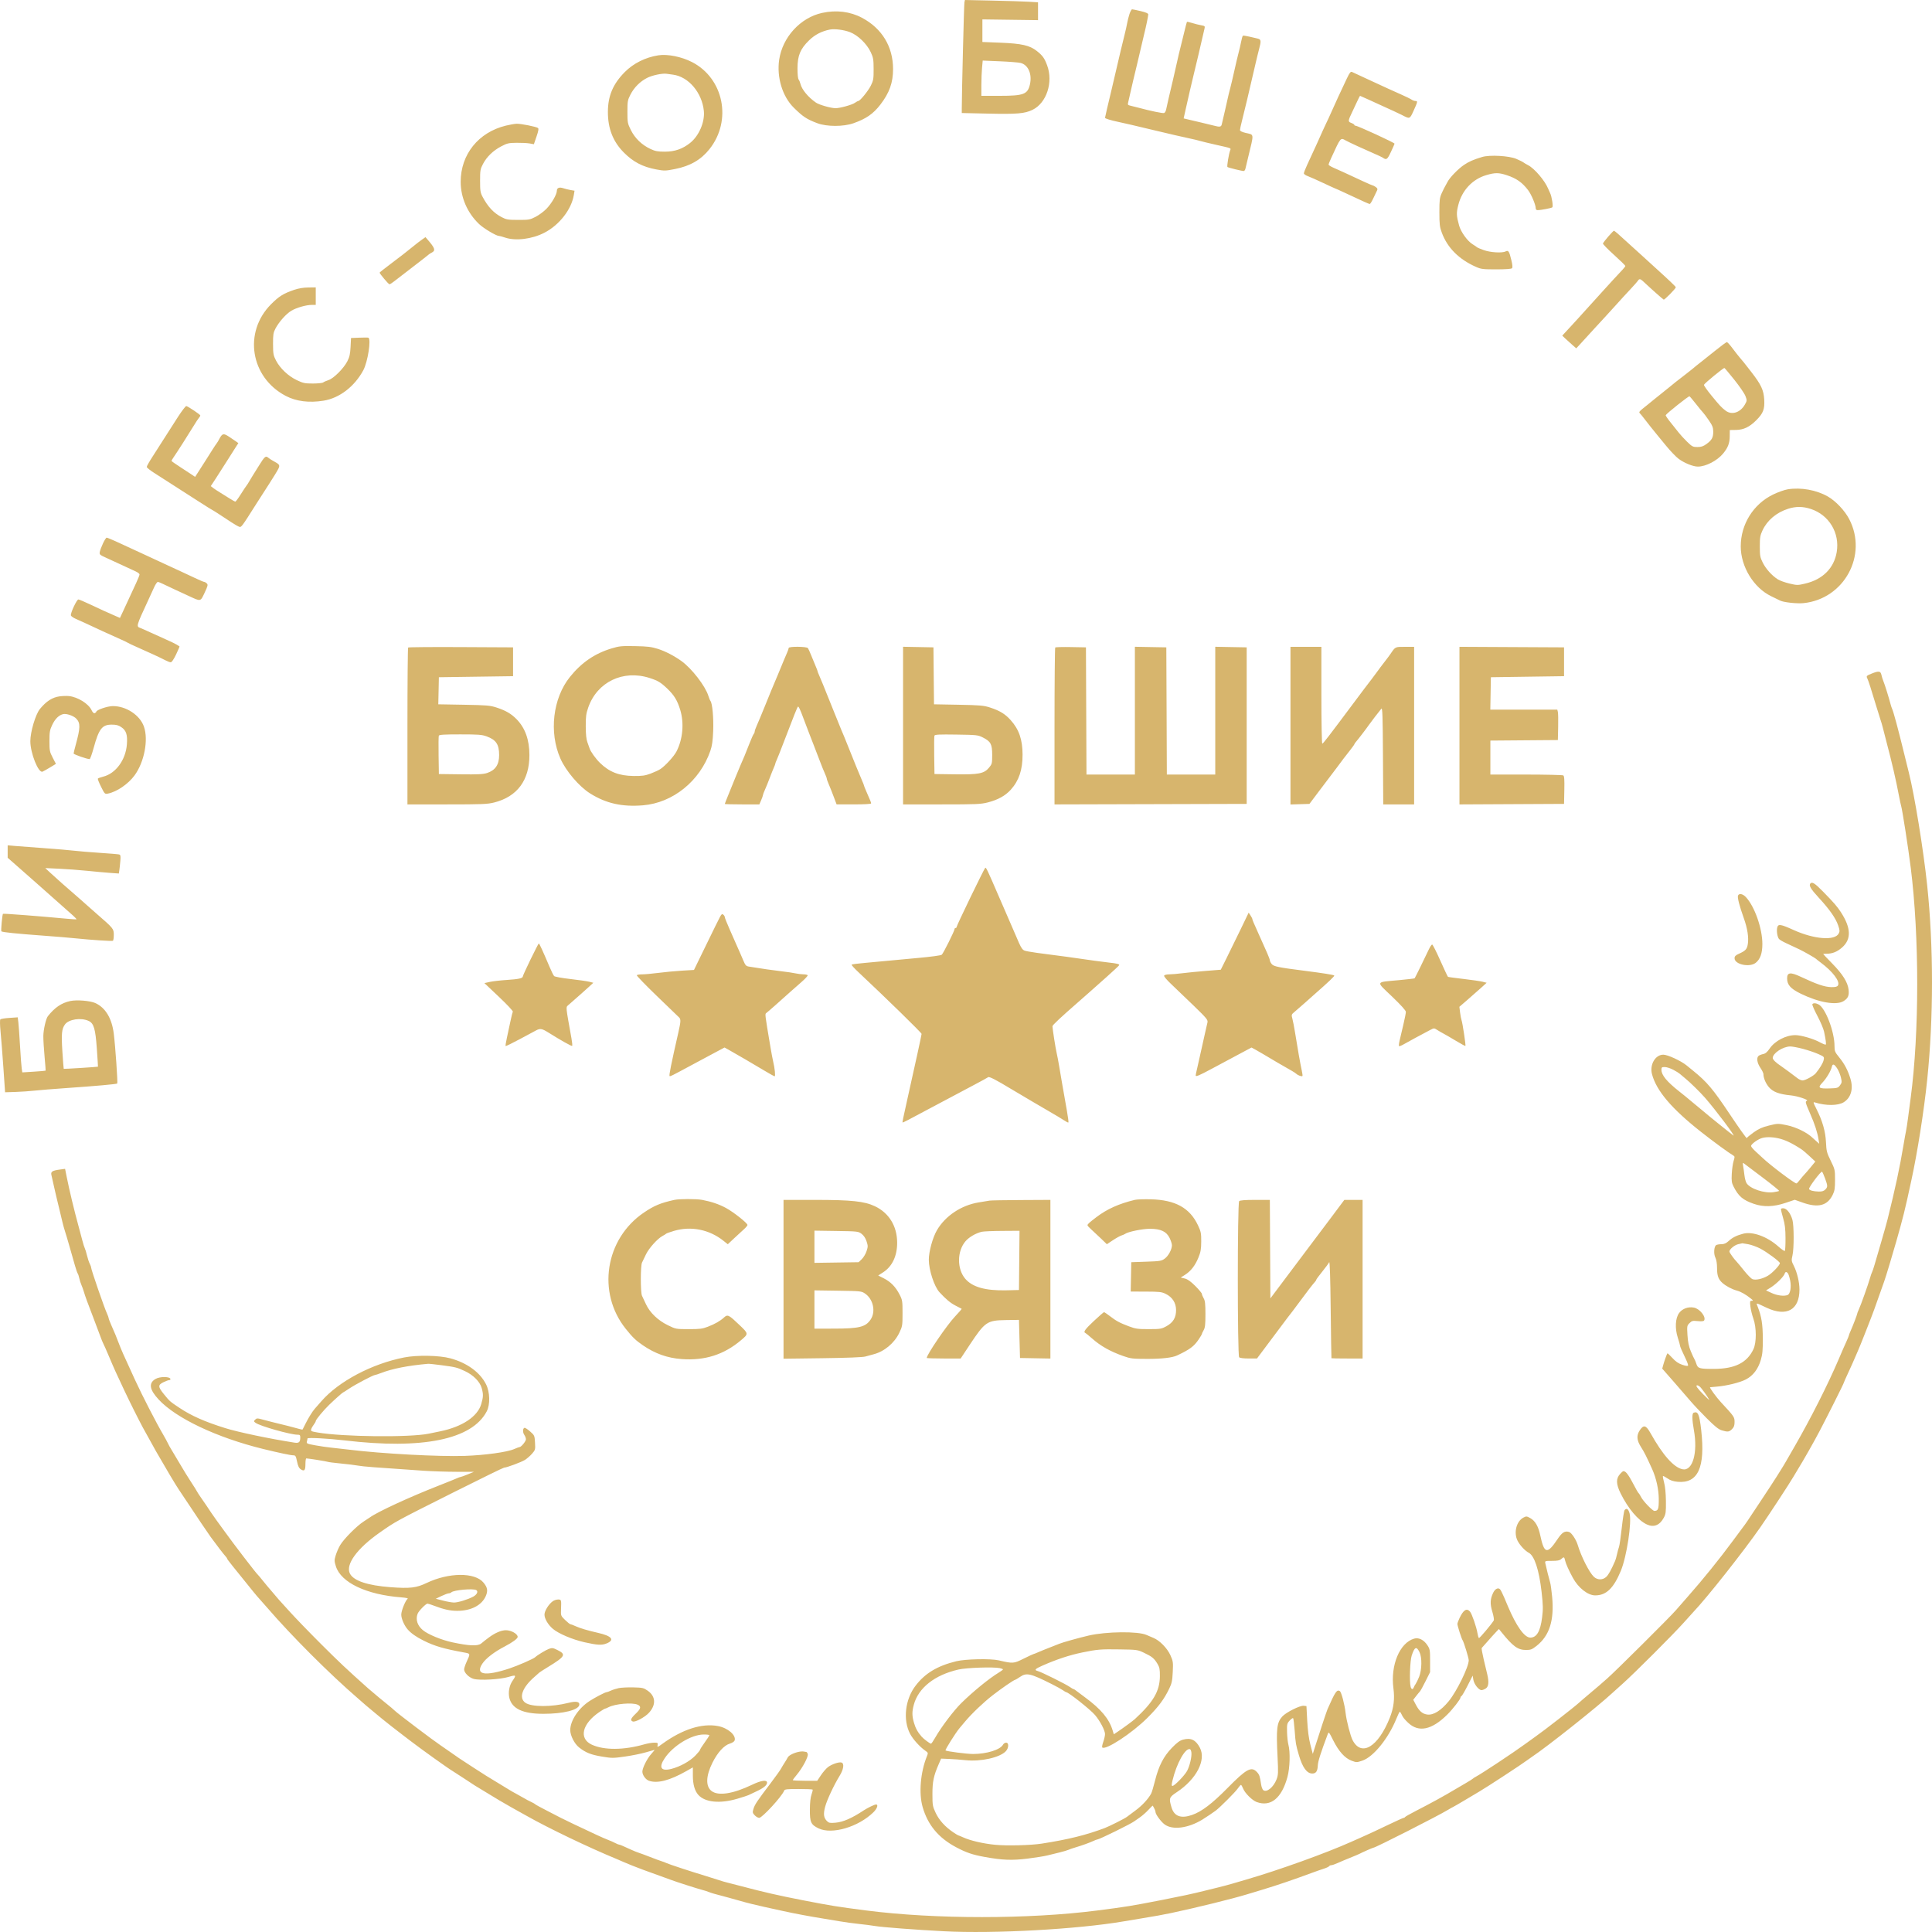 <?xml version="1.0" encoding="UTF-8"?> <svg xmlns="http://www.w3.org/2000/svg" width="130" height="130" viewBox="0 0 130 130" fill="none"> <path fill-rule="evenodd" clip-rule="evenodd" d="M64.894 0.158C64.865 0.29 64.716 6.295 64.716 7.287L64.716 7.605L66.49 7.645C68.448 7.688 68.947 7.645 69.476 7.39C70.423 6.932 70.883 5.527 70.458 4.393C70.276 3.907 70.156 3.741 69.764 3.43C69.288 3.054 68.749 2.931 67.334 2.874L66.103 2.825V2.065V1.305L67.975 1.33L69.847 1.355V0.755V0.155L69.206 0.116C68.853 0.095 67.746 0.06 66.746 0.039L64.928 0L64.894 0.158ZM75.996 0.956C75.938 1.137 75.869 1.41 75.843 1.563C75.818 1.715 75.741 2.058 75.673 2.325C75.604 2.592 75.483 3.091 75.403 3.434C75.061 4.909 74.897 5.608 74.803 5.998C74.57 6.964 74.354 7.89 74.354 7.925C74.354 7.978 74.728 8.093 75.29 8.212C75.758 8.312 76.343 8.448 77.508 8.728C78.669 9.007 79.673 9.239 80.073 9.321C80.302 9.367 80.599 9.439 80.732 9.479C80.865 9.519 81.349 9.636 81.807 9.739C82.883 9.98 82.835 9.962 82.779 10.104C82.686 10.34 82.544 11.196 82.591 11.237C82.642 11.282 83.558 11.508 83.688 11.508C83.731 11.507 83.783 11.437 83.802 11.351C83.822 11.266 83.906 10.915 83.988 10.572C84.387 8.917 84.405 9.084 83.812 8.942C83.568 8.883 83.436 8.816 83.436 8.75C83.436 8.694 83.497 8.41 83.572 8.12C83.741 7.464 84.026 6.262 84.478 4.3C84.561 3.938 84.673 3.481 84.726 3.285C84.869 2.755 84.854 2.647 84.632 2.597C84.527 2.574 84.27 2.514 84.06 2.464C83.851 2.414 83.658 2.386 83.632 2.402C83.605 2.418 83.55 2.61 83.508 2.829C83.466 3.047 83.388 3.382 83.336 3.572C83.284 3.763 83.159 4.293 83.058 4.751C82.957 5.208 82.828 5.754 82.772 5.963C82.715 6.173 82.639 6.485 82.603 6.656C82.545 6.929 82.319 7.916 82.209 8.371C82.168 8.545 82.074 8.559 81.668 8.45C81.516 8.409 81.141 8.318 80.836 8.248C80.531 8.177 80.138 8.085 79.963 8.043L79.645 7.967L79.779 7.363C79.983 6.45 80.152 5.718 80.319 5.028C80.551 4.071 80.72 3.356 80.875 2.672C80.953 2.328 81.034 1.98 81.055 1.896C81.088 1.765 81.058 1.739 80.826 1.7C80.679 1.675 80.409 1.608 80.225 1.55C80.041 1.492 79.88 1.456 79.867 1.469C79.854 1.482 79.762 1.836 79.662 2.256C79.563 2.675 79.448 3.143 79.406 3.295C79.364 3.448 79.272 3.838 79.203 4.161C79.134 4.485 79.01 5.031 78.927 5.374C78.722 6.228 78.512 7.136 78.466 7.372C78.444 7.48 78.384 7.585 78.332 7.604C78.245 7.638 77.438 7.471 76.607 7.248C76.416 7.197 76.171 7.135 76.063 7.111C75.888 7.071 75.871 7.045 75.915 6.878C75.943 6.775 76.005 6.504 76.052 6.275C76.1 6.046 76.189 5.657 76.251 5.409C76.313 5.161 76.429 4.678 76.509 4.335C76.806 3.051 76.914 2.594 76.99 2.29C77.111 1.812 77.26 1.09 77.263 0.974C77.264 0.901 77.111 0.833 76.759 0.748C76.48 0.682 76.219 0.627 76.178 0.627C76.136 0.627 76.055 0.775 75.996 0.956ZM55.32 0.868C53.857 1.186 52.65 2.505 52.428 4.025C52.256 5.205 52.65 6.495 53.411 7.245C54.032 7.857 54.279 8.02 54.997 8.291C55.632 8.529 56.746 8.531 57.421 8.295C58.276 7.995 58.755 7.665 59.235 7.043C59.847 6.25 60.092 5.566 60.092 4.647C60.093 3.141 59.346 1.91 58.002 1.197C57.203 0.774 56.276 0.66 55.32 0.868ZM57.195 2.164C57.725 2.367 58.328 2.948 58.59 3.509C58.761 3.873 58.782 4 58.784 4.647C58.787 5.3 58.768 5.413 58.6 5.755C58.424 6.113 57.869 6.795 57.753 6.795C57.724 6.795 57.618 6.852 57.517 6.923C57.32 7.059 56.521 7.28 56.223 7.28C55.916 7.28 55.124 7.055 54.906 6.906C54.385 6.548 53.952 6.026 53.861 5.645C53.834 5.534 53.778 5.4 53.735 5.346C53.69 5.289 53.66 4.973 53.662 4.584C53.666 3.734 53.85 3.292 54.442 2.714C54.83 2.335 55.286 2.099 55.842 1.989C56.161 1.926 56.784 2.007 57.195 2.164ZM44.298 3.722C43.428 3.859 42.625 4.26 42.042 4.847C41.25 5.643 40.907 6.45 40.904 7.523C40.9 8.64 41.246 9.527 41.972 10.258C42.603 10.895 43.242 11.229 44.149 11.399C44.703 11.503 44.773 11.502 45.418 11.374C46.441 11.173 47.168 10.753 47.741 10.032C49.27 8.11 48.7 5.274 46.563 4.176C45.859 3.815 44.913 3.625 44.298 3.722ZM68.681 4.237C69.188 4.367 69.457 4.989 69.303 5.674C69.152 6.345 68.882 6.448 67.273 6.448H66.034L66.034 5.738C66.035 5.347 66.055 4.814 66.08 4.552L66.125 4.076L67.275 4.124C67.908 4.15 68.54 4.201 68.681 4.237ZM90.622 5.291C90.208 6.162 89.876 6.881 89.602 7.501C89.455 7.832 89.305 8.16 89.267 8.229C89.23 8.298 89.116 8.541 89.015 8.77C88.722 9.433 88.607 9.685 87.95 11.106C87.831 11.362 87.735 11.613 87.735 11.664C87.735 11.715 87.852 11.799 87.995 11.85C88.138 11.901 88.608 12.11 89.04 12.314C89.472 12.518 89.837 12.685 89.851 12.685C89.865 12.685 90.135 12.807 90.452 12.955C91.83 13.599 92.111 13.725 92.169 13.725C92.203 13.725 92.314 13.546 92.415 13.326C92.517 13.107 92.628 12.875 92.662 12.81C92.708 12.722 92.684 12.664 92.571 12.585C92.487 12.526 92.396 12.477 92.368 12.477C92.341 12.477 92.059 12.357 91.743 12.209C90.477 11.62 90.043 11.421 89.728 11.286C89.547 11.207 89.398 11.114 89.398 11.079C89.398 11.043 89.473 10.852 89.564 10.654C90.229 9.205 90.189 9.252 90.567 9.461C90.789 9.583 91.736 10.02 92.449 10.329C92.735 10.453 93 10.576 93.038 10.604C93.288 10.785 93.348 10.744 93.593 10.221C93.726 9.936 93.836 9.687 93.836 9.668C93.836 9.602 91.351 8.458 91.207 8.458C91.166 8.458 91.132 8.434 91.132 8.404C91.132 8.374 91.038 8.315 90.923 8.271C90.692 8.184 90.697 8.138 90.993 7.523C91.066 7.37 91.209 7.066 91.31 6.847C91.412 6.628 91.503 6.448 91.513 6.448C91.522 6.448 91.776 6.56 92.075 6.697C93.895 7.526 94.136 7.637 94.328 7.736C94.871 8.018 94.856 8.024 95.121 7.444C95.397 6.837 95.405 6.795 95.238 6.795C95.17 6.795 95.053 6.752 94.978 6.7C94.903 6.648 94.591 6.496 94.286 6.361C93.771 6.134 93.119 5.837 92.276 5.445C91.521 5.093 91.092 4.895 90.978 4.844C90.882 4.801 90.816 4.883 90.622 5.291ZM45.3 5.026C46.334 5.167 47.241 6.241 47.361 7.469C47.434 8.214 47.031 9.147 46.429 9.624C45.923 10.024 45.405 10.203 44.749 10.205C44.254 10.206 44.097 10.177 43.765 10.022C43.189 9.753 42.72 9.3 42.449 8.75C42.23 8.309 42.218 8.246 42.218 7.523C42.218 6.814 42.233 6.732 42.423 6.362C42.67 5.883 43.066 5.486 43.541 5.242C43.88 5.067 44.565 4.922 44.853 4.964C44.929 4.975 45.13 5.003 45.3 5.026ZM34.037 8.453C32.191 8.904 30.998 10.39 30.998 12.235C30.999 13.294 31.448 14.325 32.236 15.076C32.536 15.363 33.388 15.873 33.566 15.873C33.613 15.873 33.799 15.923 33.98 15.985C34.697 16.228 35.805 16.091 36.643 15.654C37.641 15.134 38.453 14.089 38.611 13.123L38.659 12.832L38.393 12.787C38.247 12.762 38.03 12.709 37.911 12.668C37.635 12.574 37.469 12.638 37.469 12.839C37.469 13.086 37.111 13.702 36.76 14.059C36.585 14.237 36.259 14.477 36.037 14.591C35.658 14.786 35.582 14.799 34.869 14.797C34.183 14.796 34.072 14.778 33.759 14.614C33.215 14.329 32.835 13.925 32.469 13.238C32.324 12.965 32.304 12.836 32.304 12.166C32.304 11.464 32.319 11.374 32.499 11.033C32.757 10.544 33.175 10.14 33.72 9.851C34.12 9.639 34.224 9.615 34.76 9.609C35.087 9.605 35.483 9.625 35.639 9.653L35.924 9.704L36.101 9.188C36.231 8.808 36.257 8.656 36.198 8.612C36.081 8.524 35.047 8.318 34.764 8.327C34.631 8.331 34.304 8.387 34.037 8.453ZM99.729 10.563C99.137 10.742 98.825 10.879 98.498 11.104C98.104 11.374 97.55 11.947 97.404 12.235C97.346 12.349 97.269 12.49 97.233 12.547C97.198 12.604 97.097 12.807 97.011 12.997C96.872 13.303 96.853 13.454 96.853 14.279C96.853 15.093 96.874 15.273 97.017 15.657C97.395 16.676 98.168 17.45 99.313 17.957C99.659 18.11 99.786 18.125 100.679 18.125C101.279 18.125 101.692 18.097 101.737 18.052C101.788 18.001 101.776 17.836 101.694 17.498C101.555 16.916 101.494 16.822 101.321 16.914C101.09 17.038 100.292 16.992 99.84 16.83C99.607 16.746 99.401 16.659 99.382 16.636C99.363 16.613 99.234 16.525 99.095 16.44C98.743 16.227 98.301 15.615 98.179 15.172C97.996 14.507 97.989 14.326 98.129 13.781C98.379 12.805 99.077 12.061 100.001 11.786C100.593 11.61 100.845 11.61 101.384 11.787C102.034 12 102.421 12.27 102.819 12.79C103.038 13.076 103.334 13.775 103.334 14.008C103.334 14.088 103.382 14.141 103.455 14.14C103.696 14.14 104.4 14.004 104.456 13.948C104.52 13.884 104.415 13.217 104.306 12.997C104.269 12.921 104.206 12.781 104.167 12.685C103.944 12.147 103.244 11.329 102.823 11.115C102.703 11.054 102.565 10.972 102.514 10.932C102.464 10.891 102.246 10.783 102.029 10.69C101.538 10.481 100.24 10.409 99.729 10.563ZM108.215 15.918C108.028 16.133 107.868 16.344 107.859 16.386C107.85 16.428 108.185 16.772 108.604 17.151C109.023 17.53 109.366 17.864 109.366 17.894C109.366 17.923 109.28 18.038 109.175 18.149C108.871 18.471 108.243 19.152 107.979 19.447C107.846 19.597 107.425 20.061 107.043 20.48C106.662 20.898 106.256 21.346 106.142 21.475C106.028 21.604 105.825 21.826 105.691 21.967C105.558 22.109 105.375 22.306 105.285 22.405L105.122 22.585L105.327 22.781C105.439 22.889 105.652 23.081 105.798 23.207L106.064 23.439L106.311 23.172C106.447 23.026 106.87 22.563 107.25 22.144C107.631 21.725 108.005 21.318 108.082 21.24C108.159 21.161 108.456 20.835 108.742 20.515C109.028 20.195 109.465 19.718 109.713 19.456C109.96 19.192 110.188 18.934 110.219 18.881C110.292 18.752 110.379 18.759 110.535 18.905C111.063 19.402 111.894 20.14 111.947 20.16C112.008 20.184 112.756 19.422 112.761 19.333C112.764 19.286 112.351 18.893 111.273 17.916C110.854 17.536 110.461 17.178 110.401 17.121C110.248 16.977 109.113 15.949 108.852 15.718C108.734 15.614 108.619 15.528 108.596 15.528C108.573 15.527 108.402 15.703 108.215 15.918ZM28.388 16.127C28.255 16.221 28.037 16.387 27.903 16.498C27.475 16.851 26.915 17.286 26.22 17.808C25.849 18.086 25.544 18.328 25.544 18.345C25.544 18.418 26.14 19.123 26.204 19.127C26.243 19.129 26.384 19.042 26.516 18.934C26.649 18.826 27.101 18.478 27.52 18.161C27.94 17.843 28.392 17.494 28.526 17.384C28.881 17.092 28.901 17.078 29.067 16.989C29.321 16.853 29.265 16.689 28.768 16.117L28.63 15.957L28.388 16.127ZM19.79 19.504C19.071 19.75 18.77 19.938 18.241 20.469C16.362 22.354 16.848 25.394 19.228 26.64C19.934 27.01 20.801 27.119 21.777 26.96C22.841 26.788 23.854 26.011 24.445 24.915C24.75 24.348 24.99 22.793 24.783 22.722C24.746 22.71 24.469 22.709 24.167 22.722L23.619 22.744L23.589 23.345C23.564 23.823 23.52 24.022 23.37 24.313C23.124 24.792 22.45 25.465 22.103 25.576C21.956 25.624 21.794 25.695 21.745 25.735C21.695 25.774 21.383 25.806 21.051 25.806C20.512 25.806 20.396 25.782 19.97 25.579C19.395 25.304 18.845 24.785 18.572 24.259C18.393 23.912 18.375 23.811 18.372 23.15C18.37 22.516 18.391 22.382 18.534 22.11C18.773 21.655 19.259 21.111 19.61 20.905C19.964 20.698 20.604 20.516 20.983 20.516H21.246V19.927V19.338L20.743 19.344C20.416 19.347 20.082 19.404 19.79 19.504ZM115.398 23.608C114.997 23.931 114.58 24.264 114.47 24.348C114.257 24.511 114.041 24.686 113.874 24.829C113.793 24.899 113.285 25.295 112.734 25.719C112.693 25.75 112.534 25.88 112.382 26.007C112.229 26.134 111.949 26.36 111.758 26.509C111.567 26.658 111.364 26.821 111.307 26.871C111.25 26.921 111.063 27.073 110.891 27.21C110.261 27.711 110.254 27.72 110.351 27.819C110.4 27.869 110.519 28.013 110.614 28.14C110.798 28.384 111.353 29.082 111.497 29.251C111.545 29.307 111.819 29.642 112.108 29.995C112.396 30.349 112.778 30.746 112.957 30.878C113.343 31.162 113.926 31.396 114.244 31.396C114.781 31.396 115.547 31 115.946 30.516C116.271 30.122 116.386 29.823 116.39 29.358L116.394 28.936L116.815 28.93C117.326 28.921 117.721 28.732 118.173 28.28C118.642 27.812 118.749 27.535 118.711 26.89C118.674 26.245 118.505 25.884 117.835 25.021C117.294 24.325 117.317 24.353 117.077 24.074C116.973 23.953 116.748 23.666 116.576 23.436C116.405 23.205 116.233 23.018 116.195 23.019C116.157 23.021 115.798 23.286 115.398 23.608ZM116.704 25.561C117.048 25.991 117.382 26.48 117.446 26.647C117.558 26.941 117.557 26.959 117.412 27.217C117.106 27.762 116.532 27.948 116.119 27.637C115.838 27.425 115.722 27.301 115.136 26.585C114.858 26.246 114.642 25.935 114.655 25.893C114.687 25.796 115.972 24.741 116.033 24.762C116.058 24.771 116.361 25.131 116.704 25.561ZM114.126 27.191C114.341 27.465 114.551 27.72 114.593 27.758C114.635 27.796 114.806 28.025 114.973 28.266C115.221 28.625 115.276 28.763 115.28 29.028C115.285 29.433 115.189 29.613 114.829 29.874C114.609 30.034 114.471 30.08 114.215 30.08C113.91 30.08 113.857 30.052 113.513 29.716C113.309 29.516 113.059 29.243 112.957 29.11C112.855 28.976 112.612 28.671 112.416 28.431C112.22 28.191 112.07 27.969 112.082 27.937C112.122 27.833 113.628 26.635 113.682 26.665C113.711 26.68 113.911 26.917 114.126 27.191ZM11.976 28.05C11.71 28.461 11.295 29.11 11.054 29.491C10.813 29.872 10.45 30.441 10.246 30.755C10.042 31.069 9.875 31.367 9.875 31.416C9.875 31.466 10.095 31.645 10.364 31.815C10.848 32.121 11.825 32.748 13.385 33.753C13.829 34.039 14.227 34.288 14.27 34.307C14.344 34.34 14.748 34.6 15.569 35.143C15.784 35.285 16.021 35.421 16.097 35.445C16.24 35.49 16.246 35.482 17.265 33.874C17.453 33.579 17.833 32.986 18.111 32.557C18.389 32.129 18.666 31.675 18.727 31.549C18.851 31.295 18.818 31.245 18.368 31.006C18.254 30.945 18.106 30.847 18.04 30.79C17.881 30.65 17.8 30.721 17.421 31.336C17.256 31.603 17.067 31.906 17.001 32.008C16.936 32.11 16.831 32.284 16.768 32.395C16.706 32.506 16.626 32.63 16.59 32.672C16.554 32.714 16.381 32.974 16.207 33.25C16.033 33.527 15.866 33.753 15.835 33.753C15.805 33.753 15.623 33.651 15.429 33.528C15.236 33.404 14.948 33.224 14.79 33.129C14.631 33.034 14.43 32.901 14.342 32.833L14.183 32.71L14.512 32.209C14.693 31.934 15.037 31.396 15.275 31.015C15.514 30.634 15.784 30.209 15.874 30.07L16.039 29.817L15.886 29.706C15.803 29.645 15.585 29.498 15.403 29.38C15.034 29.139 14.952 29.161 14.751 29.549C14.693 29.662 14.616 29.789 14.581 29.831C14.546 29.872 14.418 30.062 14.298 30.253C14.177 30.444 13.975 30.763 13.849 30.963C13.723 31.163 13.508 31.498 13.373 31.708L13.127 32.089L12.94 31.96C12.837 31.889 12.48 31.655 12.146 31.44C11.812 31.225 11.539 31.032 11.539 31.012C11.539 30.992 11.598 30.891 11.669 30.787C11.887 30.474 12.735 29.147 13.03 28.657C13.182 28.405 13.346 28.156 13.394 28.104C13.442 28.053 13.479 27.985 13.478 27.954C13.476 27.896 12.677 27.359 12.537 27.322C12.495 27.311 12.243 27.638 11.976 28.05ZM120.301 32.923C120.08 32.958 119.631 33.117 119.302 33.278C117.973 33.927 117.131 35.279 117.131 36.766C117.131 38.127 118.001 39.552 119.179 40.118C119.444 40.246 119.715 40.378 119.78 40.412C120.01 40.53 120.913 40.629 121.352 40.584C124.091 40.303 125.692 37.363 124.43 34.931C124.134 34.36 123.519 33.709 122.994 33.41C122.22 32.969 121.191 32.783 120.301 32.923ZM121.85 34.248C123.076 34.655 123.801 35.86 123.59 37.141C123.41 38.228 122.651 38.989 121.468 39.268C120.964 39.387 120.924 39.387 120.407 39.265C120.112 39.195 119.761 39.069 119.627 38.985C119.23 38.733 118.824 38.283 118.612 37.859C118.434 37.5 118.414 37.391 118.414 36.767C118.414 36.166 118.438 36.024 118.594 35.691C118.915 35.006 119.53 34.487 120.32 34.234C120.841 34.067 121.319 34.072 121.85 34.248ZM6.932 36.558C6.833 36.767 6.736 37.025 6.716 37.13C6.681 37.309 6.708 37.335 7.116 37.52C7.356 37.63 7.849 37.856 8.211 38.024C8.574 38.192 8.987 38.383 9.129 38.449C9.272 38.515 9.389 38.607 9.389 38.654C9.39 38.701 9.284 38.966 9.155 39.243C9.026 39.52 8.824 39.958 8.705 40.215C8.586 40.472 8.395 40.884 8.281 41.131L8.072 41.579L7.761 41.443C7.076 41.144 6.83 41.032 6.111 40.691C5.699 40.496 5.322 40.336 5.275 40.336C5.162 40.336 4.721 41.284 4.772 41.417C4.794 41.472 4.944 41.575 5.107 41.646C5.396 41.77 5.83 41.97 6.894 42.466C7.18 42.599 7.664 42.818 7.969 42.952C8.274 43.085 8.555 43.218 8.593 43.247C8.631 43.276 8.912 43.409 9.217 43.542C9.975 43.875 10.829 44.27 11.133 44.431C11.271 44.504 11.433 44.564 11.491 44.564C11.556 44.564 11.697 44.355 11.849 44.035C11.987 43.745 12.091 43.501 12.079 43.494C12.068 43.488 11.981 43.434 11.886 43.374C11.791 43.315 11.463 43.157 11.158 43.023C10.853 42.888 10.369 42.67 10.083 42.538C9.797 42.406 9.508 42.278 9.44 42.254C9.159 42.154 9.166 42.127 9.948 40.44C10.089 40.135 10.278 39.722 10.369 39.522C10.459 39.322 10.571 39.158 10.618 39.158C10.665 39.158 10.821 39.218 10.965 39.291C11.109 39.364 11.446 39.523 11.713 39.645C11.979 39.767 12.423 39.972 12.698 40.1C13.525 40.484 13.483 40.493 13.768 39.885C13.984 39.426 14.004 39.344 13.917 39.258C13.862 39.203 13.785 39.158 13.746 39.158C13.707 39.158 13.421 39.037 13.11 38.889C12.799 38.74 12.373 38.541 12.163 38.446C11.954 38.351 11.548 38.164 11.262 38.031C10.976 37.897 10.524 37.688 10.257 37.565C9.99 37.443 9.584 37.255 9.355 37.148C7.922 36.476 7.252 36.178 7.174 36.178C7.14 36.178 7.031 36.349 6.932 36.558ZM41.158 43.629C40.02 43.971 39.128 44.582 38.35 45.549C37.197 46.983 36.93 49.283 37.711 51.047C38.081 51.883 38.97 52.926 39.708 53.389C40.781 54.062 41.858 54.304 43.265 54.188C45.28 54.022 47.095 52.554 47.798 50.523C47.916 50.181 47.962 49.857 47.989 49.172C48.023 48.306 47.934 47.329 47.806 47.166C47.774 47.126 47.71 46.968 47.662 46.816C47.458 46.159 46.544 44.978 45.858 44.484C45.362 44.128 44.767 43.82 44.263 43.66C43.835 43.525 43.567 43.492 42.738 43.476C41.832 43.458 41.676 43.473 41.158 43.629ZM27.463 43.57C27.437 43.595 27.416 45.981 27.416 48.872V54.127H30.077C32.436 54.127 32.795 54.112 33.248 53.999C34.803 53.609 35.627 52.499 35.623 50.801C35.62 49.765 35.333 48.973 34.747 48.381C34.389 48.02 34.02 47.806 33.413 47.609C32.976 47.467 32.76 47.449 31.21 47.421L29.492 47.391L29.512 46.48L29.531 45.569L32.027 45.534L34.523 45.499V44.529V43.559L31.016 43.541C29.088 43.531 27.489 43.544 27.463 43.57ZM53.069 43.6C53.069 43.642 53.025 43.775 52.971 43.895C52.877 44.105 52.714 44.493 52.336 45.413C52.238 45.651 52.13 45.908 52.096 45.984C52.013 46.172 51.872 46.515 51.438 47.586C51.236 48.086 51.005 48.638 50.926 48.812C50.846 48.987 50.781 49.172 50.781 49.224C50.781 49.275 50.752 49.347 50.718 49.383C50.683 49.42 50.543 49.735 50.407 50.084C50.16 50.72 50.015 51.071 49.839 51.459C49.788 51.573 49.635 51.94 49.5 52.273C49.366 52.607 49.146 53.146 49.013 53.473C48.88 53.799 48.77 54.079 48.77 54.096C48.77 54.113 49.293 54.127 49.932 54.127H51.095L51.215 53.849C51.281 53.697 51.336 53.541 51.336 53.505C51.336 53.468 51.396 53.304 51.471 53.141C51.545 52.978 51.688 52.627 51.788 52.36C51.888 52.093 52.014 51.776 52.068 51.656C52.123 51.536 52.167 51.416 52.167 51.39C52.167 51.363 52.212 51.243 52.268 51.123C52.323 51.003 52.511 50.53 52.685 50.073C53.436 48.105 53.66 47.546 53.698 47.545C53.747 47.543 53.835 47.729 54.025 48.236C54.307 48.986 54.541 49.597 54.769 50.177C54.896 50.501 55.082 50.984 55.182 51.251C55.282 51.518 55.424 51.87 55.499 52.033C55.573 52.196 55.634 52.361 55.634 52.4C55.634 52.439 55.692 52.602 55.762 52.762C55.832 52.922 55.98 53.294 56.091 53.589L56.293 54.125L57.454 54.126C58.155 54.127 58.615 54.1 58.615 54.06C58.615 53.995 58.574 53.891 58.274 53.21C58.195 53.029 58.13 52.862 58.13 52.839C58.13 52.816 58.084 52.698 58.029 52.578C57.936 52.38 57.323 50.875 57.021 50.108C56.88 49.751 56.697 49.305 56.606 49.103C56.572 49.026 56.325 48.418 56.059 47.751C55.406 46.12 55.226 45.678 55.109 45.419C55.054 45.299 55.01 45.181 55.01 45.156C55.01 45.131 54.952 44.98 54.882 44.82C54.811 44.66 54.679 44.342 54.59 44.113C54.5 43.885 54.398 43.658 54.363 43.611C54.281 43.498 53.069 43.488 53.069 43.6ZM60.765 48.824V54.127H63.353C65.682 54.127 65.995 54.114 66.464 53.994C67.152 53.818 67.647 53.544 68.015 53.136C68.564 52.527 68.808 51.8 68.806 50.78C68.804 49.764 68.568 49.08 68.001 48.45C67.633 48.041 67.27 47.819 66.623 47.609C66.189 47.469 65.964 47.449 64.492 47.421L62.847 47.391L62.828 45.475L62.81 43.559L61.787 43.539L60.765 43.52V48.824ZM71.004 43.569C70.978 43.595 70.956 45.982 70.956 48.872V54.128L77.421 54.11L83.887 54.092V48.826V43.559L82.829 43.54L81.772 43.52V47.819V52.117H80.143H78.514L78.497 47.838L78.479 43.559L77.421 43.54L76.364 43.52V47.819V52.117H74.736H73.107L73.089 47.838L73.071 43.559L72.062 43.54C71.507 43.529 71.031 43.542 71.004 43.569ZM86.833 48.828V54.132L87.471 54.112L88.11 54.092L88.788 53.191C89.161 52.696 89.514 52.228 89.574 52.152C89.634 52.076 89.822 51.826 89.993 51.598C90.163 51.369 90.35 51.119 90.406 51.043C90.463 50.967 90.65 50.727 90.821 50.511C90.992 50.294 91.132 50.099 91.132 50.078C91.132 50.056 91.18 49.984 91.24 49.917C91.377 49.763 91.965 48.995 92.102 48.791C92.21 48.63 92.799 47.862 92.951 47.684C93.022 47.601 93.042 48.216 93.056 50.854L93.075 54.127H94.114H95.153V48.826V43.524H94.534C93.866 43.524 93.894 43.511 93.558 44.009C93.501 44.094 93.314 44.344 93.142 44.564C92.971 44.783 92.784 45.033 92.726 45.118C92.669 45.203 92.475 45.464 92.295 45.698C91.839 46.29 91.828 46.306 91.162 47.197C89.331 49.648 89.03 50.038 88.974 50.038C88.94 50.038 88.913 48.61 88.913 46.781V43.524H87.873H86.833V48.828ZM98.204 48.826V54.128L101.722 54.11L105.241 54.092L105.26 53.162C105.275 52.465 105.257 52.218 105.191 52.176C105.142 52.145 104.018 52.119 102.693 52.118L100.284 52.117V50.975V49.832L102.554 49.814L104.825 49.796L104.845 48.929C104.856 48.453 104.847 47.993 104.826 47.907L104.787 47.751H102.534H100.28L100.299 46.66L100.318 45.569L102.779 45.534L105.241 45.499V44.529V43.559L101.722 43.541L98.204 43.523V48.826ZM125.958 45.317C125.592 45.462 125.565 45.492 125.647 45.648C125.715 45.779 125.913 46.392 126.247 47.509C126.349 47.852 126.476 48.257 126.528 48.41C126.581 48.562 126.654 48.812 126.691 48.964C126.727 49.117 126.839 49.553 126.94 49.934C127.298 51.282 127.576 52.483 127.775 53.538C127.833 53.843 127.899 54.154 127.923 54.23C128.002 54.48 128.403 57.057 128.57 58.389C129.152 63.029 129.15 69.495 128.565 73.878C128.527 74.163 128.451 74.74 128.396 75.16C128.341 75.579 128.277 76 128.254 76.095C128.231 76.191 128.152 76.627 128.079 77.066C127.835 78.538 127.527 79.973 127.012 82.04C126.952 82.28 126.76 82.966 126.584 83.565C126.409 84.164 126.209 84.848 126.14 85.086C126.071 85.324 125.994 85.553 125.968 85.595C125.942 85.637 125.88 85.816 125.83 85.994C125.711 86.419 125.201 87.852 125.069 88.129C125.012 88.249 124.966 88.372 124.966 88.401C124.966 88.461 124.662 89.25 124.51 89.585C124.456 89.705 124.411 89.824 124.411 89.849C124.411 89.874 124.33 90.072 124.232 90.289C124.038 90.717 124.038 90.717 123.712 91.48C122.985 93.181 121.835 95.456 120.751 97.336C120.465 97.831 120.196 98.299 120.153 98.375C120.11 98.452 120.026 98.592 119.967 98.687C119.907 98.782 119.722 99.079 119.556 99.346C119.39 99.612 118.894 100.371 118.453 101.032C118.012 101.693 117.62 102.283 117.582 102.343C117.544 102.404 117.475 102.502 117.429 102.563C117.383 102.623 117.013 103.122 116.607 103.672C115.671 104.938 114.61 106.251 113.55 107.454C113.247 107.797 112.893 108.202 112.761 108.355C112.377 108.802 108.682 112.474 108.16 112.928C107.897 113.157 107.648 113.376 107.605 113.415C107.542 113.473 107.112 113.838 106.493 114.357C106.43 114.41 106.325 114.502 106.26 114.562C105.948 114.852 103.867 116.471 103.301 116.864C103.147 116.971 102.835 117.196 102.606 117.364C101.864 117.91 99.692 119.349 99.313 119.547C99.218 119.596 99.124 119.657 99.105 119.682C99.086 119.707 98.857 119.851 98.597 120.001C98.336 120.151 98.019 120.337 97.893 120.413C97.197 120.832 96.314 121.316 95.292 121.841C94.891 122.047 94.553 122.238 94.541 122.267C94.528 122.295 94.489 122.319 94.454 122.319C94.42 122.319 94.009 122.502 93.541 122.727C92.691 123.135 91.904 123.502 91.513 123.67C91.399 123.72 91.133 123.837 90.924 123.931C89.211 124.698 86.08 125.824 83.869 126.469C83.593 126.549 83.156 126.677 82.899 126.753C82.641 126.828 82.228 126.939 81.98 126.998C81.732 127.057 81.28 127.169 80.975 127.245C80.242 127.429 79.472 127.594 78.167 127.849C76.102 128.251 75.815 128.298 73.834 128.553C69.227 129.145 62.91 129.145 58.303 128.553C56.321 128.298 55.957 128.239 54.005 127.86C52.387 127.545 51.412 127.323 49.914 126.926C49.533 126.825 49.096 126.713 48.944 126.676C48.791 126.64 48.541 126.567 48.389 126.514C48.236 126.462 47.831 126.334 47.488 126.23C46.543 125.946 45.01 125.442 44.853 125.365C44.777 125.327 44.621 125.268 44.506 125.233C44.392 125.198 44.049 125.072 43.744 124.952C43.439 124.832 43.1 124.707 42.992 124.673C42.883 124.639 42.665 124.552 42.506 124.479C41.899 124.2 41.71 124.12 41.653 124.12C41.621 124.12 41.501 124.07 41.386 124.009C41.272 123.948 41.069 123.858 40.936 123.81C40.802 123.761 40.444 123.605 40.139 123.463C39.01 122.937 37.847 122.383 37.747 122.324C37.689 122.291 37.284 122.081 36.845 121.858C36.407 121.635 36.031 121.43 36.011 121.403C35.99 121.376 35.866 121.305 35.733 121.244C35.601 121.184 35.368 121.06 35.216 120.969C35.063 120.878 34.845 120.756 34.731 120.697C34.616 120.639 34.398 120.514 34.245 120.419C34.093 120.324 33.781 120.135 33.552 119.997C32.818 119.557 32.666 119.461 31.819 118.912C30.826 118.267 30.829 118.269 30.336 117.918C30.122 117.765 29.807 117.547 29.636 117.433C29.136 117.099 26.775 115.313 26.575 115.118C26.513 115.057 26.404 114.961 26.332 114.903C25.955 114.603 24.993 113.805 24.782 113.616C23.342 112.332 22.817 111.838 21.588 110.61C20.803 109.827 19.853 108.843 19.476 108.424C19.099 108.005 18.773 107.646 18.753 107.627C18.732 107.608 18.56 107.405 18.37 107.176C18.18 106.948 18.008 106.745 17.986 106.726C17.965 106.707 17.824 106.535 17.673 106.345C17.521 106.154 17.378 105.983 17.354 105.964C17.244 105.877 15.744 103.922 15.095 103.02C14.821 102.638 14.57 102.294 14.54 102.256C14.477 102.179 13.97 101.436 13.862 101.263C13.824 101.202 13.681 100.995 13.545 100.803C13.409 100.611 13.277 100.408 13.251 100.35C13.225 100.293 13.049 100.013 12.86 99.727C12.671 99.441 12.319 98.87 12.08 98.458C11.84 98.046 11.589 97.625 11.522 97.522C11.455 97.42 11.354 97.237 11.298 97.116C11.241 96.995 11.1 96.735 10.984 96.538C10.521 95.753 9.574 93.914 9.077 92.831C8.268 91.072 8.18 90.874 7.974 90.337C7.779 89.828 7.775 89.818 7.489 89.167C7.391 88.944 7.31 88.73 7.31 88.693C7.31 88.655 7.264 88.527 7.208 88.406C7.022 88.01 6.132 85.431 6.131 85.286C6.131 85.243 6.088 85.127 6.036 85.028C5.984 84.928 5.902 84.679 5.853 84.473C5.804 84.268 5.738 84.053 5.707 83.996C5.676 83.938 5.602 83.704 5.543 83.476C5.483 83.247 5.371 82.826 5.293 82.54C4.982 81.402 4.672 80.113 4.488 79.191L4.379 78.649L4.025 78.697C3.517 78.765 3.404 78.839 3.459 79.064C3.484 79.165 3.562 79.513 3.633 79.838C3.704 80.162 3.843 80.754 3.943 81.154C4.043 81.554 4.155 82.022 4.192 82.194C4.23 82.365 4.306 82.646 4.363 82.817C4.42 82.989 4.564 83.472 4.683 83.892C4.802 84.311 4.962 84.872 5.038 85.139C5.114 85.406 5.2 85.655 5.23 85.693C5.259 85.731 5.306 85.872 5.333 86.005C5.361 86.139 5.425 86.341 5.476 86.456C5.526 86.57 5.6 86.773 5.639 86.906C5.728 87.212 5.902 87.689 6.309 88.743C6.486 89.2 6.686 89.733 6.755 89.928C6.824 90.123 6.913 90.341 6.953 90.413C6.994 90.485 7.171 90.887 7.348 91.307C7.684 92.104 7.801 92.363 8.365 93.559C8.727 94.326 9.328 95.53 9.611 96.054C9.822 96.444 10.36 97.415 10.499 97.656C11.232 98.93 11.779 99.847 12.021 100.212C13.385 102.264 13.984 103.154 14.178 103.421C14.567 103.956 15.065 104.604 15.178 104.722C15.236 104.782 15.283 104.853 15.283 104.88C15.283 104.921 15.632 105.361 17.054 107.113C17.211 107.306 17.399 107.527 17.473 107.604C17.546 107.68 17.777 107.942 17.987 108.186C19.599 110.059 22.171 112.631 24.083 114.28C24.326 114.489 24.576 114.708 24.638 114.765C24.7 114.822 24.952 115.033 25.199 115.233C25.446 115.433 25.695 115.638 25.752 115.69C25.848 115.775 26.73 116.466 27.139 116.775C27.234 116.847 27.468 117.026 27.659 117.172C28.411 117.747 30.178 119.01 30.45 119.166C30.516 119.204 30.854 119.423 31.2 119.651C31.993 120.175 32.044 120.208 32.339 120.379C32.472 120.457 32.666 120.574 32.768 120.64C33.108 120.857 34.101 121.444 34.419 121.616C34.59 121.709 35.043 121.961 35.424 122.177C36.925 123.026 39.611 124.314 41.525 125.102C41.716 125.181 41.921 125.269 41.981 125.299C42.115 125.366 42.883 125.671 43.258 125.807C44.389 126.215 45.076 126.465 45.165 126.499C45.426 126.602 46.965 127.096 47.245 127.166C47.417 127.209 47.619 127.273 47.696 127.309C47.826 127.368 48.051 127.433 49.03 127.69C49.249 127.748 49.585 127.841 49.776 127.898C50.188 128.02 50.864 128.19 51.44 128.314C51.668 128.363 52.23 128.487 52.688 128.588C53.484 128.764 54.531 128.96 55.495 129.113C55.743 129.153 56.211 129.231 56.535 129.286C56.859 129.342 57.421 129.418 57.783 129.456C58.146 129.493 58.629 129.556 58.858 129.594C59.363 129.68 61.604 129.851 63.538 129.951C66.888 130.125 72.487 129.817 75.602 129.286C75.926 129.231 76.409 129.15 76.676 129.107C77.659 128.947 78.283 128.835 78.791 128.727C80.529 128.357 82.909 127.771 83.921 127.462C84.169 127.387 84.637 127.246 84.961 127.148C85.875 126.874 87.097 126.458 88.254 126.028C88.522 125.928 88.887 125.801 89.066 125.744C89.246 125.688 89.411 125.611 89.434 125.574C89.457 125.537 89.523 125.506 89.58 125.506C89.637 125.506 89.825 125.442 89.998 125.363C90.171 125.284 90.55 125.125 90.839 125.009C91.129 124.893 91.415 124.773 91.474 124.741C91.684 124.63 92.372 124.328 92.416 124.328C92.551 124.328 96.759 122.19 97.441 121.775C97.574 121.693 97.73 121.606 97.788 121.58C97.845 121.554 98.235 121.328 98.654 121.077C99.074 120.826 99.471 120.59 99.537 120.551C100.007 120.28 102.412 118.706 102.754 118.446C102.836 118.384 102.973 118.287 103.059 118.23C104.087 117.55 107.533 114.813 108.508 113.902C108.551 113.862 108.863 113.582 109.201 113.279C109.999 112.565 112.579 109.986 113.287 109.194C113.59 108.855 113.886 108.528 113.944 108.466C114.846 107.522 117.312 104.402 118.443 102.776C119.022 101.943 120.4 99.84 120.668 99.38C120.746 99.247 120.867 99.044 120.938 98.93C121.335 98.29 122.04 97.049 122.445 96.278C123.01 95.201 124.064 93.097 124.064 93.045C124.064 93.024 124.199 92.718 124.364 92.365C124.53 92.011 124.736 91.551 124.823 91.341C124.91 91.132 125.005 90.913 125.033 90.855C125.12 90.68 125.981 88.491 126.11 88.119C126.219 87.804 126.694 86.465 126.787 86.213C126.887 85.94 127.373 84.329 127.598 83.528C127.675 83.251 127.798 82.815 127.87 82.558C128.022 82.018 128.2 81.3 128.331 80.704C128.381 80.475 128.504 79.914 128.604 79.456C129.008 77.62 129.46 74.755 129.676 72.665C130.108 68.483 130.108 63.681 129.675 59.567C129.425 57.187 128.821 53.475 128.44 51.979C128.396 51.807 128.25 51.215 128.115 50.662C127.746 49.147 127.416 47.92 127.325 47.717C127.29 47.641 127.242 47.5 127.218 47.405C127.119 47.011 126.817 46.039 126.733 45.846C126.684 45.731 126.623 45.536 126.597 45.413C126.542 45.151 126.421 45.133 125.958 45.317ZM43.709 45.62C44.267 45.799 44.462 45.916 44.903 46.339C45.362 46.778 45.572 47.121 45.767 47.751C46.044 48.648 45.946 49.75 45.514 50.574C45.344 50.899 44.761 51.535 44.437 51.748C44.323 51.824 44.026 51.961 43.778 52.054C43.404 52.193 43.21 52.22 42.634 52.214C41.654 52.203 40.999 51.948 40.367 51.329C40.078 51.046 39.73 50.559 39.669 50.35C39.646 50.274 39.58 50.087 39.522 49.934C39.451 49.748 39.416 49.401 39.414 48.876C39.411 48.22 39.438 48.017 39.581 47.607C40.183 45.886 41.925 45.047 43.709 45.62ZM4.017 46.855C3.521 46.922 3.117 47.181 2.688 47.703C2.392 48.065 2.041 49.242 2.041 49.874C2.041 50.674 2.585 52.036 2.86 51.923C2.925 51.897 3.155 51.768 3.371 51.637L3.763 51.399L3.545 50.978C3.343 50.589 3.327 50.507 3.327 49.865C3.327 49.259 3.35 49.123 3.511 48.783C3.702 48.377 3.955 48.125 4.242 48.053C4.468 47.996 4.952 48.162 5.136 48.359C5.417 48.659 5.41 48.968 5.098 50.108C5.019 50.394 4.955 50.66 4.954 50.701C4.953 50.764 5.85 51.078 6.031 51.078C6.067 51.077 6.188 50.742 6.3 50.333C6.653 49.041 6.871 48.759 7.512 48.759C7.825 48.759 7.968 48.796 8.166 48.931C8.495 49.155 8.587 49.439 8.538 50.087C8.458 51.134 7.789 52.047 6.945 52.259C6.763 52.305 6.6 52.365 6.583 52.393C6.566 52.421 6.664 52.668 6.801 52.942C7.044 53.429 7.055 53.44 7.267 53.398C7.862 53.278 8.62 52.761 9.047 52.184C9.706 51.294 9.998 49.79 9.686 48.895C9.414 48.117 8.486 47.505 7.587 47.512C7.225 47.514 6.478 47.772 6.478 47.895C6.478 47.922 6.432 47.962 6.376 47.984C6.308 48.01 6.236 47.943 6.16 47.782C5.953 47.348 5.235 46.901 4.641 46.837C4.488 46.821 4.207 46.829 4.017 46.855ZM32.749 49.551C33.381 49.782 33.585 50.089 33.586 50.808C33.587 51.452 33.33 51.832 32.77 52.015C32.509 52.099 32.148 52.117 30.987 52.102L29.531 52.083L29.512 50.838C29.501 50.153 29.508 49.553 29.527 49.504C29.553 49.435 29.887 49.415 30.968 49.415C32.196 49.415 32.423 49.432 32.749 49.551ZM66.134 49.623C66.665 49.89 66.762 50.072 66.762 50.794C66.762 51.366 66.75 51.414 66.554 51.65C66.215 52.056 65.87 52.124 64.25 52.102L62.879 52.083L62.86 50.838C62.85 50.153 62.857 49.551 62.877 49.5C62.905 49.425 63.198 49.411 64.352 49.428C65.728 49.448 65.806 49.457 66.134 49.623ZM0.516 57.298V57.717L1.33 58.433C1.778 58.827 2.179 59.181 2.222 59.219C2.264 59.258 2.512 59.477 2.773 59.706C3.393 60.25 4.649 61.364 4.939 61.628C5.064 61.743 5.158 61.846 5.146 61.857C5.135 61.868 4.845 61.851 4.502 61.819C2.673 61.647 0.229 61.459 0.2 61.488C0.152 61.537 0.052 62.622 0.092 62.666C0.147 62.728 1.092 62.825 2.942 62.96C3.724 63.017 4.675 63.096 5.057 63.136C6.148 63.249 7.537 63.34 7.6 63.302C7.631 63.282 7.657 63.101 7.657 62.9C7.657 62.495 7.633 62.466 6.489 61.473C6.247 61.263 5.965 61.014 5.861 60.919C5.757 60.823 5.564 60.652 5.432 60.537C4.368 59.616 3.797 59.111 3.406 58.747L3.046 58.411L3.982 58.455C4.497 58.478 5.339 58.541 5.854 58.594C6.369 58.647 7.061 58.71 7.393 58.734L7.996 58.777L8.031 58.548C8.05 58.423 8.08 58.142 8.098 57.924C8.126 57.596 8.112 57.523 8.015 57.495C7.952 57.477 7.369 57.428 6.721 57.386C6.072 57.344 5.293 57.279 4.987 57.242C4.682 57.205 3.778 57.128 2.977 57.071C2.176 57.014 1.295 56.947 1.018 56.923L0.516 56.879V57.298ZM66.293 58.396C66.204 58.485 64.37 62.275 64.37 62.37C64.37 62.41 64.339 62.443 64.3 62.443C64.262 62.443 64.231 62.474 64.231 62.513C64.231 62.634 63.471 64.156 63.368 64.242C63.311 64.289 62.632 64.382 61.791 64.457C60.979 64.531 60.018 64.62 59.655 64.656C59.293 64.692 58.626 64.754 58.172 64.794C57.719 64.833 57.329 64.884 57.306 64.908C57.282 64.931 57.482 65.154 57.749 65.404C59.594 67.132 62.013 69.495 62.012 69.568C62.011 69.642 61.548 71.763 61.042 74.016C60.777 75.196 60.714 75.506 60.732 75.528C60.75 75.549 61.193 75.321 62.55 74.591C62.884 74.411 63.297 74.192 63.468 74.103C63.64 74.014 63.999 73.824 64.266 73.68C64.533 73.536 65.126 73.221 65.583 72.98C66.041 72.739 66.45 72.514 66.493 72.48C66.563 72.426 67.046 72.674 68.01 73.26C68.124 73.329 68.436 73.514 68.703 73.67C68.97 73.826 69.3 74.022 69.438 74.106C69.575 74.19 70.058 74.472 70.512 74.734C70.966 74.995 71.455 75.288 71.599 75.385C71.743 75.482 71.874 75.547 71.892 75.53C71.91 75.512 71.861 75.141 71.784 74.705C71.487 73.026 71.36 72.298 71.267 71.729C71.213 71.405 71.139 71.016 71.102 70.863C71.032 70.583 70.818 69.214 70.818 69.055C70.818 68.975 71.357 68.47 72.585 67.398C72.847 67.169 73.188 66.869 73.343 66.731C73.499 66.593 74 66.147 74.458 65.74C74.915 65.332 75.299 64.974 75.31 64.942C75.335 64.872 75.136 64.823 74.596 64.766C74.226 64.727 73.435 64.619 71.788 64.381C71.502 64.34 70.909 64.262 70.471 64.208C70.032 64.155 69.478 64.075 69.239 64.031C68.75 63.941 68.805 64.014 68.251 62.72C68 62.132 67.872 61.837 67.695 61.438C67.627 61.286 67.411 60.787 67.213 60.329C66.431 58.516 66.347 58.341 66.293 58.396ZM121.823 59.44C121.692 59.57 121.831 59.81 122.376 60.4C123.109 61.194 123.519 61.779 123.687 62.272C123.796 62.592 123.801 62.669 123.721 62.818C123.457 63.311 122.073 63.203 120.702 62.584C119.805 62.179 119.65 62.155 119.585 62.412C119.53 62.634 119.593 63.047 119.704 63.18C119.75 63.236 119.962 63.361 120.176 63.459C121.052 63.861 121.208 63.938 121.672 64.199C121.939 64.35 122.173 64.492 122.192 64.515C122.211 64.538 122.352 64.65 122.504 64.763C123.321 65.367 123.837 66.053 123.67 66.312C123.614 66.398 123.5 66.426 123.22 66.421C122.779 66.412 122.255 66.235 121.187 65.733C120.474 65.398 120.251 65.422 120.251 65.833C120.251 66.268 120.482 66.527 121.171 66.864C122.384 67.456 123.558 67.662 124.042 67.367C124.351 67.179 124.435 66.989 124.387 66.586C124.329 66.093 123.985 65.545 123.288 64.835C122.953 64.493 122.678 64.205 122.678 64.194C122.678 64.184 122.779 64.175 122.903 64.175C123.296 64.175 123.621 64.044 123.95 63.754C124.584 63.197 124.557 62.436 123.864 61.37C123.622 60.997 123.382 60.721 122.675 60C122.125 59.44 121.943 59.32 121.823 59.44ZM116.947 60.264C116.897 60.393 117.039 60.947 117.335 61.776C117.585 62.475 117.68 63.101 117.604 63.543C117.546 63.875 117.45 63.977 117.01 64.176C116.779 64.28 116.715 64.346 116.715 64.479C116.715 64.895 117.721 65.113 118.136 64.787C118.442 64.547 118.584 64.149 118.586 63.527C118.588 62.483 118.068 60.995 117.478 60.365C117.268 60.139 117.013 60.091 116.947 60.264ZM83.468 62.556C83.165 63.186 82.742 64.05 82.529 64.476L82.143 65.25L81.143 65.33C80.593 65.375 79.878 65.445 79.555 65.486C79.232 65.528 78.836 65.562 78.675 65.562C78.515 65.562 78.36 65.598 78.333 65.643C78.302 65.693 78.493 65.923 78.831 66.241C79.133 66.525 79.81 67.174 80.335 67.683C81.204 68.527 81.286 68.627 81.247 68.801C81.224 68.906 81.147 69.242 81.077 69.546C81.006 69.851 80.882 70.413 80.799 70.794C80.718 71.175 80.606 71.669 80.553 71.891C80.499 72.113 80.455 72.326 80.455 72.363C80.455 72.469 80.686 72.373 81.557 71.904C82.385 71.458 83.287 70.976 83.876 70.664L84.212 70.486L84.465 70.622C84.605 70.697 84.833 70.829 84.973 70.915C85.347 71.145 86.608 71.881 86.896 72.038C87.033 72.113 87.184 72.212 87.232 72.259C87.334 72.358 87.592 72.45 87.638 72.403C87.656 72.386 87.635 72.219 87.593 72.033C87.506 71.648 87.285 70.401 87.141 69.477C87.087 69.134 87.008 68.722 86.965 68.561C86.888 68.276 86.891 68.265 87.119 68.076C87.247 67.97 87.525 67.727 87.738 67.537C87.95 67.346 88.266 67.065 88.44 66.913C89.427 66.047 89.815 65.677 89.777 65.639C89.729 65.592 89.032 65.481 87.769 65.32C86.022 65.097 85.704 65.032 85.571 64.868C85.503 64.784 85.447 64.675 85.447 64.627C85.447 64.578 85.365 64.356 85.266 64.132C85.166 63.908 85.026 63.593 84.954 63.431C84.882 63.269 84.763 63.004 84.69 62.842C84.352 62.092 84.268 61.892 84.267 61.84C84.267 61.81 84.212 61.701 84.144 61.598L84.02 61.411L83.468 62.556ZM48.449 61.693C48.314 61.948 48.126 62.33 47.274 64.079L46.697 65.265L45.879 65.314C45.429 65.342 44.72 65.408 44.303 65.463C43.886 65.517 43.396 65.562 43.215 65.562C43.034 65.562 42.869 65.589 42.848 65.621C42.828 65.654 43.439 66.286 44.206 67.025C44.973 67.764 45.643 68.409 45.694 68.46C45.82 68.582 45.812 68.737 45.644 69.477C45.163 71.591 45.008 72.358 45.054 72.404C45.093 72.443 45.189 72.395 46.517 71.679C47.013 71.412 47.718 71.034 48.085 70.839L48.752 70.484L49.032 70.639C49.465 70.88 50.75 71.629 51.44 72.044C51.783 72.251 52.091 72.421 52.124 72.421C52.189 72.422 52.135 71.889 52.023 71.419C51.987 71.266 51.91 70.86 51.852 70.517C51.459 68.189 51.465 68.235 51.564 68.162C51.681 68.076 52.42 67.425 53.208 66.714C53.341 66.593 53.66 66.312 53.917 66.09C54.174 65.867 54.367 65.657 54.347 65.623C54.326 65.589 54.193 65.561 54.053 65.56C53.912 65.559 53.672 65.529 53.519 65.494C53.367 65.459 52.946 65.396 52.583 65.355C52.019 65.29 51.245 65.179 50.39 65.039C50.205 65.009 50.15 64.95 50.022 64.642C49.939 64.442 49.828 64.186 49.776 64.072C49.723 63.957 49.619 63.723 49.545 63.552C49.47 63.38 49.265 62.915 49.09 62.518C48.914 62.12 48.77 61.758 48.77 61.712C48.77 61.666 48.725 61.591 48.671 61.546C48.589 61.478 48.548 61.505 48.449 61.693ZM35.702 64.553C35.416 65.142 35.181 65.657 35.181 65.698C35.181 65.825 34.9 65.888 34.1 65.939C33.676 65.966 33.164 66.025 32.962 66.069L32.595 66.151L33.575 67.078C34.141 67.613 34.535 68.036 34.508 68.08C34.482 68.122 34.407 68.422 34.34 68.748C34.273 69.073 34.168 69.567 34.105 69.846C34.042 70.126 34.005 70.368 34.022 70.385C34.039 70.403 34.471 70.192 34.981 69.919C35.492 69.645 35.987 69.379 36.083 69.328C36.345 69.188 36.476 69.212 36.904 69.48C37.748 70.009 38.464 70.411 38.5 70.376C38.52 70.356 38.499 70.129 38.453 69.873C38.065 67.711 38.072 67.779 38.216 67.653C38.919 67.038 39.347 66.659 39.611 66.417L39.924 66.129L39.65 66.059C39.499 66.021 38.923 65.938 38.37 65.875C37.818 65.812 37.33 65.724 37.286 65.678C37.242 65.633 37.107 65.362 36.986 65.076C36.517 63.97 36.293 63.483 36.255 63.483C36.237 63.483 35.988 63.964 35.702 64.553ZM96.143 63.884C95.824 64.561 95.216 65.799 95.187 65.828C95.171 65.844 94.697 65.9 94.133 65.952C92.517 66.1 92.561 65.998 93.661 67.049C94.269 67.631 94.598 67.995 94.598 68.087C94.598 68.166 94.521 68.557 94.426 68.957C94.331 69.358 94.219 69.835 94.176 70.018C94.133 70.201 94.116 70.369 94.137 70.391C94.159 70.412 94.31 70.352 94.474 70.257C94.74 70.103 95.61 69.632 96.258 69.292C96.489 69.171 96.502 69.171 96.708 69.304C96.825 69.38 97.015 69.489 97.129 69.548C97.243 69.607 97.617 69.824 97.959 70.03C98.301 70.236 98.592 70.394 98.606 70.38C98.64 70.346 98.412 68.829 98.346 68.653C98.316 68.572 98.271 68.335 98.245 68.126L98.199 67.745L98.739 67.279C99.035 67.023 99.448 66.659 99.656 66.471L100.033 66.129L99.76 66.059C99.609 66.02 99.034 65.936 98.481 65.872C97.928 65.808 97.456 65.744 97.432 65.729C97.408 65.714 97.174 65.218 96.912 64.627C96.65 64.036 96.404 63.553 96.366 63.555C96.328 63.556 96.228 63.704 96.143 63.884ZM4.736 67.355C4.142 67.481 3.69 67.786 3.221 68.378C3.089 68.546 2.92 69.288 2.916 69.72C2.914 69.967 2.951 70.587 2.999 71.097C3.047 71.606 3.078 72.032 3.066 72.042C3.055 72.052 2.698 72.083 2.273 72.11L1.501 72.159L1.46 71.892C1.438 71.746 1.387 71.064 1.348 70.378C1.309 69.692 1.258 68.978 1.235 68.792L1.193 68.454L0.639 68.492C0.334 68.512 0.056 68.557 0.023 68.591C-0.012 68.626 -0.006 68.973 0.037 69.411C0.079 69.828 0.164 70.918 0.227 71.833L0.342 73.496L1.036 73.475C1.417 73.463 1.994 73.423 2.318 73.387C2.642 73.351 3.594 73.274 4.433 73.216C6.421 73.079 7.845 72.951 7.889 72.907C7.933 72.862 7.761 70.383 7.655 69.546C7.526 68.516 7.091 67.799 6.412 67.493C6.066 67.337 5.169 67.263 4.736 67.355ZM121.95 67.571C121.926 67.609 122.077 67.96 122.285 68.351C122.492 68.742 122.695 69.217 122.735 69.408C122.854 69.975 122.89 70.247 122.849 70.288C122.827 70.309 122.637 70.233 122.426 70.119C122.002 69.889 121.183 69.653 120.806 69.652C120.175 69.65 119.43 70.038 119.08 70.55C118.917 70.789 118.793 70.895 118.64 70.925C118.523 70.949 118.385 71.003 118.334 71.045C118.178 71.174 118.228 71.517 118.448 71.844C118.563 72.013 118.657 72.205 118.657 72.27C118.658 72.539 118.809 72.899 119.03 73.157C119.301 73.473 119.717 73.629 120.494 73.705C120.96 73.75 121.746 74.015 121.58 74.07C121.456 74.112 121.476 74.189 121.805 74.944C122.117 75.657 122.288 76.186 122.368 76.684L122.413 76.962L122.216 76.788C122.108 76.693 122.004 76.599 121.985 76.58C121.608 76.206 120.853 75.836 120.193 75.704C119.639 75.593 119.602 75.594 119.031 75.735C118.58 75.846 118.338 75.954 118 76.195C117.758 76.368 117.549 76.541 117.536 76.579C117.523 76.618 117.005 75.889 116.385 74.96C115.267 73.285 114.867 72.811 113.937 72.056C113.806 71.949 113.606 71.786 113.493 71.694C113.109 71.379 112.216 70.967 111.92 70.967C111.384 70.967 110.992 71.638 111.158 72.272C111.45 73.387 112.47 74.592 114.437 76.145C115.262 76.797 116.33 77.578 116.644 77.761C116.732 77.812 116.733 77.861 116.651 78.119C116.599 78.283 116.544 78.671 116.527 78.982C116.502 79.464 116.52 79.59 116.65 79.846C116.985 80.502 117.277 80.75 118.015 81.005C118.665 81.229 119.339 81.209 120.134 80.943L120.766 80.731L121.289 80.917C122.337 81.289 122.957 81.132 123.317 80.4C123.449 80.132 123.475 79.968 123.475 79.387C123.475 78.714 123.467 78.677 123.186 78.105C122.922 77.568 122.894 77.458 122.866 76.858C122.831 76.124 122.629 75.421 122.222 74.614C121.991 74.157 121.987 74.14 122.139 74.186C122.865 74.41 123.671 74.404 124.054 74.171C124.546 73.872 124.721 73.267 124.512 72.585C124.336 72.01 124.113 71.586 123.753 71.145C123.469 70.796 123.44 70.727 123.44 70.388C123.44 69.428 122.841 67.849 122.378 67.591C122.192 67.488 122.007 67.479 121.95 67.571ZM5.961 68.694C6.311 68.853 6.42 69.22 6.515 70.55C6.563 71.218 6.597 71.768 6.592 71.774C6.573 71.793 4.305 71.936 4.288 71.92C4.279 71.91 4.238 71.388 4.198 70.759C4.121 69.561 4.152 69.234 4.372 68.932C4.628 68.582 5.445 68.459 5.961 68.694ZM121.329 70.578C121.671 70.669 122.131 70.825 122.353 70.926C122.749 71.105 122.756 71.113 122.708 71.332C122.666 71.528 122.464 71.865 122.177 72.219C122.039 72.389 121.47 72.7 121.296 72.7C121.21 72.7 121.057 72.635 120.955 72.556C120.645 72.315 120 71.839 119.834 71.729C119.489 71.501 119.281 71.296 119.283 71.186C119.29 70.864 119.973 70.417 120.463 70.414C120.598 70.413 120.988 70.487 121.329 70.578ZM123.635 71.917C123.722 72.053 123.829 72.318 123.872 72.504C123.942 72.806 123.936 72.861 123.809 73.03C123.679 73.205 123.627 73.221 123.121 73.237C122.38 73.261 122.294 73.197 122.617 72.858C122.897 72.565 123.193 72.069 123.259 71.784C123.314 71.549 123.424 71.588 123.635 71.917ZM112.587 71.981C112.776 72.082 112.967 72.198 113.012 72.241C113.057 72.284 113.229 72.427 113.394 72.561C113.717 72.822 114.401 73.492 114.74 73.881C115.429 74.67 116.81 76.506 116.637 76.404C116.543 76.348 114.81 74.952 114.664 74.815C114.623 74.776 114.452 74.635 114.285 74.501C114.118 74.368 113.871 74.163 113.736 74.046C113.602 73.929 113.271 73.659 113.001 73.447C112.159 72.783 111.8 72.348 111.795 71.989C111.793 71.82 111.818 71.799 112.018 71.799C112.143 71.799 112.399 71.881 112.587 71.981ZM119.634 76.588C120.107 76.69 120.588 76.919 121.251 77.358C121.324 77.407 121.556 77.607 121.767 77.802L122.149 78.158L121.845 78.53C121.677 78.735 121.486 78.956 121.421 79.021C121.355 79.087 121.217 79.251 121.114 79.385C121.012 79.519 120.906 79.63 120.879 79.63C120.74 79.63 119.095 78.388 118.584 77.897C118.524 77.84 118.329 77.66 118.15 77.497C117.971 77.334 117.824 77.161 117.824 77.112C117.824 77.002 118.197 76.714 118.482 76.603C118.754 76.497 119.184 76.492 119.634 76.588ZM118.604 79.234C119.243 79.714 119.742 80.121 119.714 80.138C119.685 80.156 119.517 80.192 119.341 80.219C118.721 80.311 117.757 79.988 117.52 79.609C117.467 79.525 117.404 79.285 117.379 79.075C117.355 78.865 117.315 78.585 117.291 78.451C117.255 78.249 117.264 78.222 117.346 78.285C117.399 78.327 117.966 78.754 118.604 79.234ZM122.808 79.303C122.989 79.798 122.99 79.871 122.816 80.045C122.718 80.144 122.592 80.182 122.383 80.177C122.022 80.169 121.76 80.1 121.728 80.005C121.693 79.898 122.541 78.772 122.605 78.842C122.636 78.875 122.727 79.082 122.808 79.303ZM45.373 80.739C44.444 80.946 44.021 81.121 43.331 81.588C40.717 83.356 40.151 86.978 42.108 89.417C42.573 89.996 42.776 90.191 43.258 90.522C44.083 91.086 44.905 91.378 45.865 91.449C47.429 91.563 48.712 91.155 49.868 90.175C50.373 89.748 50.372 89.743 49.761 89.16C49.034 88.465 48.959 88.428 48.717 88.65C48.456 88.89 48.117 89.084 47.626 89.274C47.27 89.413 47.087 89.436 46.344 89.435C45.481 89.434 45.474 89.433 44.937 89.17C44.273 88.847 43.731 88.327 43.468 87.762C43.364 87.539 43.243 87.282 43.199 87.19C43.093 86.968 43.093 85.181 43.199 84.959C43.243 84.867 43.364 84.614 43.47 84.395C43.671 83.978 44.255 83.333 44.587 83.161C44.695 83.106 44.799 83.04 44.818 83.016C44.837 82.992 45.075 82.906 45.346 82.825C46.494 82.484 47.728 82.73 48.68 83.49L48.972 83.722L49.398 83.322C49.633 83.102 49.931 82.827 50.06 82.712C50.19 82.596 50.296 82.468 50.296 82.426C50.296 82.299 49.349 81.55 48.845 81.28C48.378 81.028 47.864 80.854 47.245 80.737C46.862 80.664 45.704 80.665 45.373 80.739ZM76.364 80.735C75.293 80.992 74.485 81.356 73.77 81.902C73.277 82.279 73.175 82.372 73.175 82.447C73.175 82.477 73.292 82.606 73.435 82.733C73.578 82.86 73.871 83.134 74.087 83.342L74.479 83.721L74.884 83.452C75.107 83.304 75.368 83.16 75.463 83.131C75.558 83.102 75.667 83.054 75.706 83.025C75.891 82.883 76.891 82.679 77.388 82.682C78.108 82.686 78.486 82.864 78.701 83.302C78.785 83.474 78.855 83.692 78.856 83.788C78.858 84.069 78.616 84.517 78.366 84.695C78.152 84.848 78.047 84.865 77.127 84.896L76.121 84.931L76.102 85.919L76.083 86.906L77.108 86.909C78.021 86.912 78.166 86.928 78.443 87.065C78.885 87.282 79.132 87.668 79.135 88.144C79.138 88.656 78.942 88.987 78.487 89.238C78.154 89.421 78.081 89.433 77.3 89.434C76.558 89.435 76.413 89.415 75.955 89.243C75.335 89.01 75.116 88.891 74.674 88.552C74.488 88.409 74.314 88.292 74.288 88.292C74.261 88.292 73.953 88.56 73.603 88.888C73.013 89.442 72.876 89.632 73.027 89.69C73.06 89.702 73.263 89.868 73.478 90.058C74.052 90.568 74.701 90.934 75.576 91.243C76.082 91.421 76.2 91.436 77.196 91.437C78.174 91.439 78.88 91.357 79.203 91.206C80.064 90.802 80.339 90.597 80.659 90.123C80.776 89.951 80.871 89.788 80.871 89.761C80.871 89.735 80.925 89.619 80.991 89.505C81.087 89.338 81.111 89.125 81.111 88.431C81.111 87.737 81.087 87.523 80.991 87.357C80.925 87.242 80.871 87.109 80.871 87.061C80.871 87.012 80.673 86.775 80.431 86.533C80.118 86.22 79.913 86.075 79.72 86.028L79.449 85.963L79.735 85.781C80.128 85.531 80.417 85.16 80.638 84.623C80.791 84.249 80.825 84.058 80.828 83.545C80.832 82.986 80.809 82.873 80.613 82.455C80.061 81.278 79.09 80.741 77.439 80.698C76.981 80.686 76.498 80.703 76.364 80.735ZM52.722 86.082V91.425L55.339 91.391C57.025 91.369 58.055 91.328 58.234 91.276C58.386 91.231 58.629 91.165 58.773 91.129C59.5 90.945 60.179 90.379 60.514 89.678C60.72 89.248 60.73 89.188 60.73 88.361C60.73 87.538 60.72 87.475 60.525 87.097C60.263 86.588 59.932 86.25 59.465 86.014L59.093 85.826L59.432 85.606C60.04 85.212 60.374 84.499 60.368 83.605C60.361 82.496 59.816 81.612 58.863 81.162C58.16 80.83 57.29 80.738 54.835 80.738H52.722V86.082ZM66.588 80.786C66.493 80.801 66.16 80.856 65.848 80.908C64.675 81.102 63.606 81.816 63.042 82.783C62.758 83.269 62.498 84.218 62.498 84.764C62.498 85.455 62.863 86.567 63.214 86.95C63.647 87.42 63.95 87.673 64.291 87.849C64.506 87.959 64.694 88.057 64.709 88.066C64.724 88.074 64.522 88.309 64.259 88.586C63.717 89.158 62.359 91.15 62.359 91.373C62.359 91.394 62.873 91.411 63.5 91.411H64.641L65.249 90.492C66.281 88.936 66.415 88.844 67.685 88.825L68.564 88.812L68.599 90.094L68.634 91.376L69.656 91.395L70.679 91.414V86.076V80.738L68.72 80.748C67.643 80.753 66.684 80.77 66.588 80.786ZM83.38 80.822C83.26 80.942 83.26 91.207 83.38 91.328C83.432 91.379 83.679 91.41 84.022 91.41L84.58 91.409L85.112 90.7C85.404 90.309 85.865 89.694 86.136 89.332C86.612 88.693 86.754 88.508 86.972 88.231C87.029 88.158 87.216 87.908 87.388 87.674C87.886 86.995 88.347 86.395 88.461 86.277C88.519 86.216 88.567 86.144 88.567 86.115C88.567 86.087 88.748 85.84 88.97 85.567C89.192 85.293 89.403 85.007 89.438 84.931C89.479 84.843 89.516 85.98 89.539 88.084C89.559 89.895 89.582 91.384 89.591 91.393C89.6 91.403 90.075 91.411 90.647 91.411H91.686V86.075V80.738H91.072H90.457L90.21 81.068C90.075 81.249 89.782 81.64 89.56 81.938C89.338 82.235 88.969 82.726 88.74 83.028C88.511 83.33 87.684 84.43 86.903 85.472L85.481 87.366L85.463 84.052L85.445 80.738H84.454C83.776 80.738 83.438 80.765 83.38 80.822ZM119.835 81.37C119.835 81.418 119.904 81.693 119.987 81.981C120.104 82.383 120.14 82.695 120.143 83.314C120.145 83.759 120.125 84.144 120.098 84.171C120.071 84.198 119.874 84.064 119.66 83.873C118.907 83.202 117.922 82.846 117.29 83.015C116.839 83.135 116.574 83.269 116.309 83.512C116.144 83.662 116.013 83.719 115.827 83.719C115.686 83.72 115.53 83.747 115.479 83.779C115.329 83.874 115.297 84.368 115.424 84.623C115.495 84.765 115.536 85.025 115.536 85.326C115.536 85.836 115.626 86.085 115.894 86.323C116.136 86.538 116.538 86.752 116.863 86.839C117.144 86.915 117.476 87.104 117.824 87.386C117.976 87.509 117.982 87.527 117.867 87.528C117.749 87.53 117.74 87.568 117.781 87.913C117.806 88.124 117.895 88.49 117.98 88.728C118.195 89.331 118.197 90.339 117.983 90.789C117.552 91.7 116.732 92.107 115.322 92.11C114.351 92.112 114.245 92.082 114.144 91.768C114.099 91.629 114.039 91.483 114.01 91.445C113.982 91.407 113.874 91.173 113.771 90.925C113.634 90.595 113.575 90.306 113.546 89.84C113.509 89.229 113.514 89.198 113.683 89.03C113.84 88.873 113.897 88.859 114.237 88.894C114.492 88.921 114.633 88.906 114.667 88.851C114.814 88.613 114.374 88.059 113.977 87.985C113.596 87.913 113.211 88.052 112.991 88.34C112.729 88.684 112.69 89.377 112.897 90.016C112.976 90.26 113.041 90.489 113.041 90.526C113.041 90.599 113.17 90.902 113.438 91.456C113.533 91.652 113.6 91.845 113.586 91.885C113.57 91.93 113.428 91.911 113.197 91.833C112.935 91.744 112.747 91.614 112.526 91.37C112.357 91.184 112.208 91.046 112.195 91.065C112.151 91.127 111.989 91.581 111.918 91.837L111.848 92.091L112.628 92.981C113.057 93.47 113.566 94.058 113.76 94.287C113.953 94.515 114.439 95.031 114.841 95.432C115.393 95.984 115.641 96.183 115.857 96.246C116.258 96.365 116.352 96.354 116.545 96.161C116.676 96.03 116.715 95.918 116.715 95.677C116.715 95.35 116.684 95.305 115.802 94.356C115.484 94.013 115.012 93.364 115.067 93.344C115.077 93.341 115.273 93.323 115.502 93.305C116.174 93.251 117.068 93.032 117.476 92.82C117.96 92.57 118.3 92.124 118.483 91.501C118.594 91.123 118.621 90.838 118.616 90.059C118.611 89.099 118.529 88.593 118.274 87.931C118.16 87.638 118.094 87.63 118.883 87.999C120.218 88.623 121.084 88.137 121.082 86.767C121.081 86.275 120.922 85.608 120.702 85.175C120.54 84.855 120.534 84.809 120.613 84.466C120.719 84.008 120.716 82.463 120.609 82.083C120.488 81.655 120.244 81.331 120.023 81.305C119.907 81.292 119.835 81.317 119.835 81.37ZM57.972 83.02C58.117 83.128 58.236 83.306 58.307 83.522C58.409 83.829 58.409 83.884 58.307 84.192C58.246 84.377 58.101 84.618 57.985 84.729L57.775 84.931L56.288 84.953L54.802 84.975V83.892V82.808L56.275 82.83C57.709 82.851 57.755 82.857 57.972 83.02ZM68.583 84.81L68.564 86.802L67.701 86.822C66.305 86.853 65.431 86.607 64.95 86.045C64.385 85.385 64.393 84.191 64.966 83.522C65.203 83.244 65.657 82.979 66.06 82.883C66.179 82.855 66.799 82.828 67.439 82.825L68.601 82.817L68.583 84.81ZM117.633 83.721C117.846 83.76 118.213 83.893 118.447 84.015C118.904 84.255 119.762 84.891 119.764 84.993C119.768 85.128 119.254 85.668 118.957 85.842C118.593 86.055 118.142 86.156 117.921 86.072C117.837 86.04 117.587 85.787 117.365 85.51C117.144 85.233 116.915 84.957 116.856 84.897C116.667 84.704 116.368 84.284 116.368 84.212C116.368 84.058 116.73 83.763 116.976 83.715C117.118 83.688 117.237 83.661 117.24 83.657C117.242 83.653 117.419 83.681 117.633 83.721ZM120.304 85.676C120.343 85.724 120.411 85.94 120.455 86.156C120.547 86.604 120.464 87.071 120.279 87.141C120.04 87.233 119.575 87.174 119.213 87.005L118.833 86.829L119.155 86.629C119.515 86.404 120.021 85.905 120.082 85.714C120.128 85.568 120.206 85.555 120.304 85.676ZM58.205 87.039C58.761 87.416 58.942 88.261 58.579 88.794C58.24 89.294 57.809 89.399 56.102 89.4L54.802 89.401V88.113V86.826L56.379 86.849C57.915 86.871 57.963 86.876 58.205 87.039ZM27.194 91.34C25.023 91.766 22.792 92.946 21.625 94.285C21.435 94.502 21.233 94.732 21.176 94.797C21.018 94.975 20.74 95.425 20.55 95.811C20.456 96.002 20.371 96.171 20.362 96.186C20.353 96.202 20.228 96.18 20.085 96.136C19.841 96.063 19.142 95.885 18.264 95.673C18.055 95.623 17.748 95.543 17.583 95.496C17.324 95.422 17.268 95.426 17.171 95.524C17.066 95.628 17.068 95.644 17.193 95.737C17.487 95.956 19.544 96.539 20.021 96.539C20.177 96.539 20.206 96.569 20.205 96.729C20.203 97.041 20.115 97.119 19.814 97.072C18.115 96.806 16.021 96.367 15.145 96.092C13.761 95.658 12.876 95.265 12.059 94.721C11.434 94.305 11.417 94.29 11.033 93.816C10.625 93.314 10.62 93.189 10.998 93.006C11.157 92.929 11.329 92.866 11.379 92.866C11.429 92.866 11.47 92.838 11.47 92.804C11.47 92.616 10.756 92.608 10.454 92.792C9.989 93.076 10.057 93.502 10.673 94.168C11.846 95.434 14.594 96.735 17.71 97.499C18.766 97.757 19.561 97.925 19.732 97.925C19.882 97.925 19.91 97.97 19.987 98.341C20.05 98.647 20.117 98.786 20.24 98.867C20.479 99.023 20.552 98.94 20.552 98.51C20.552 98.302 20.578 98.133 20.61 98.133C20.743 98.133 22.015 98.337 22.062 98.365C22.09 98.382 22.487 98.433 22.944 98.477C23.402 98.521 23.932 98.586 24.123 98.622C24.434 98.68 25.163 98.737 28.526 98.964C29.078 99.001 30.061 99.033 30.709 99.034L31.888 99.037L31.472 99.208C31.243 99.302 31.03 99.38 30.997 99.38C30.965 99.38 30.84 99.425 30.72 99.48C30.6 99.534 30.055 99.754 29.51 99.968C27.541 100.74 25.398 101.73 24.89 102.102C24.849 102.132 24.66 102.256 24.47 102.378C24.006 102.675 23.125 103.562 22.886 103.974C22.779 104.157 22.645 104.466 22.587 104.661C22.491 104.985 22.492 105.049 22.601 105.394C22.945 106.49 24.659 107.304 27 107.483C27.32 107.508 27.485 107.545 27.43 107.581C27.287 107.674 27 108.383 27 108.644C27 108.914 27.201 109.378 27.433 109.642C27.662 109.904 28.016 110.152 28.513 110.398C29.247 110.762 29.842 110.937 31.201 111.187C31.669 111.274 31.66 111.243 31.392 111.832C31.303 112.03 31.229 112.254 31.229 112.33C31.229 112.556 31.56 112.884 31.876 112.97C32.295 113.084 33.651 113.007 34.223 112.836C34.733 112.685 34.756 112.709 34.481 113.107C34.267 113.416 34.183 113.889 34.276 114.259C34.458 114.981 35.188 115.319 36.566 115.319C37.907 115.319 38.932 115.063 38.982 114.715C39.013 114.499 38.758 114.452 38.256 114.58C37.117 114.87 35.758 114.867 35.348 114.573C34.888 114.243 35.142 113.539 35.979 112.82C36.131 112.689 36.272 112.565 36.291 112.543C36.31 112.522 36.575 112.352 36.88 112.165C38.035 111.459 38.11 111.324 37.514 111.029C37.21 110.878 37.152 110.871 36.932 110.95C36.73 111.023 36.14 111.381 36.013 111.508C35.906 111.616 34.839 112.082 34.276 112.268C32.624 112.813 31.954 112.691 32.461 111.936C32.701 111.58 33.262 111.15 33.974 110.779C34.491 110.51 34.836 110.255 34.834 110.142C34.83 109.938 34.397 109.694 34.039 109.694C33.728 109.694 33.312 109.872 32.893 110.184C32.663 110.355 32.615 110.393 32.387 110.581C32.153 110.776 31.589 110.754 30.432 110.507C29.706 110.352 28.798 109.977 28.455 109.69C28.081 109.379 27.953 108.974 28.102 108.582C28.171 108.4 28.656 107.904 28.765 107.904C28.803 107.904 28.991 107.964 29.183 108.037C29.861 108.296 30.281 108.389 30.773 108.389C31.698 108.389 32.413 108.018 32.686 107.398C32.842 107.042 32.805 106.818 32.535 106.492C31.955 105.788 30.199 105.8 28.699 106.518C28.012 106.847 27.585 106.896 26.272 106.798C24.744 106.684 23.802 106.371 23.549 105.891C23.229 105.288 24.013 104.202 25.544 103.128C26.635 102.363 26.588 102.389 30.571 100.39C32.363 99.491 33.868 98.756 33.915 98.756C34.08 98.757 35.079 98.386 35.323 98.234C35.458 98.149 35.672 97.962 35.798 97.819C36.019 97.567 36.027 97.539 36 97.072C35.974 96.6 35.965 96.58 35.67 96.319C35.503 96.171 35.333 96.061 35.291 96.075C35.169 96.115 35.163 96.386 35.281 96.553C35.34 96.638 35.389 96.77 35.389 96.845C35.389 96.982 35.069 97.371 34.956 97.371C34.923 97.371 34.766 97.429 34.605 97.501C34.142 97.709 32.637 97.918 31.264 97.964C29.528 98.022 25.69 97.816 23.499 97.546C23.041 97.49 22.48 97.426 22.251 97.404C22.022 97.383 21.559 97.315 21.223 97.254C20.657 97.152 20.613 97.132 20.65 96.997C20.672 96.917 20.69 96.824 20.69 96.791C20.691 96.718 22.098 96.791 23.187 96.921C28.439 97.544 31.762 96.864 32.753 94.964C32.989 94.511 32.969 93.678 32.709 93.155C32.304 92.342 31.427 91.702 30.301 91.398C29.557 91.197 28.065 91.169 27.194 91.34ZM29.688 91.859C30.663 91.988 30.753 92.01 31.292 92.263C31.85 92.524 32.292 92.972 32.412 93.399C32.528 93.813 32.523 93.997 32.383 94.473C32.137 95.316 31.108 96.002 29.635 96.307C29.349 96.366 28.99 96.44 28.837 96.471C27.543 96.732 23.067 96.683 21.366 96.389C20.937 96.315 20.901 96.296 20.942 96.164C20.967 96.084 21.046 95.945 21.117 95.854C21.188 95.763 21.246 95.658 21.246 95.621C21.246 95.528 21.757 94.909 22.148 94.529C22.504 94.183 23.048 93.698 23.081 93.698C23.092 93.698 23.285 93.576 23.508 93.427C23.928 93.148 25.124 92.519 25.236 92.519C25.271 92.519 25.456 92.459 25.647 92.385C26.411 92.091 27.461 91.885 28.807 91.767C28.867 91.761 29.263 91.803 29.688 91.859ZM114.371 93.299C114.475 93.381 114.892 93.958 115.01 94.183C115.04 94.24 114.859 94.077 114.607 93.82C114.183 93.388 114.067 93.213 114.206 93.213C114.237 93.213 114.311 93.251 114.371 93.299ZM113.959 95.06C113.845 95.106 113.852 95.533 113.978 96.227C114.253 97.749 113.894 99 113.22 98.865C112.63 98.747 111.886 97.911 111.071 96.452C110.761 95.898 110.603 95.849 110.345 96.228C110.103 96.583 110.126 96.909 110.425 97.377C110.636 97.705 110.79 98.011 111.173 98.86C111.444 99.461 111.611 100.215 111.615 100.855C111.619 101.545 111.576 101.663 111.32 101.666C111.198 101.667 110.57 101.017 110.43 100.743C110.368 100.622 110.298 100.508 110.275 100.489C110.221 100.445 110.099 100.233 109.781 99.628C109.642 99.364 109.461 99.103 109.379 99.048C109.24 98.956 109.212 98.966 109.02 99.172C108.727 99.485 108.735 99.853 109.049 100.489C109.553 101.508 110.228 102.307 110.813 102.577C111.279 102.793 111.68 102.633 111.953 102.124C112.087 101.874 112.104 101.742 112.096 101.009C112.09 100.486 112.045 100.024 111.975 99.766C111.913 99.541 111.878 99.341 111.896 99.323C111.914 99.305 112.052 99.376 112.203 99.48C112.397 99.615 112.595 99.68 112.887 99.707C114.254 99.831 114.753 98.739 114.471 96.235C114.35 95.162 114.254 94.941 113.959 95.06ZM109.314 101.615C109.277 101.663 109.191 102.2 109.125 102.809C109.058 103.418 108.975 103.991 108.941 104.083C108.906 104.174 108.846 104.393 108.808 104.569C108.771 104.746 108.712 104.952 108.679 105.028C108.403 105.657 108.234 105.961 108.083 106.103C107.845 106.327 107.489 106.325 107.247 106.099C106.94 105.811 106.39 104.725 106.166 103.967C106.056 103.595 105.739 103.121 105.57 103.078C105.275 103.003 105.106 103.112 104.791 103.583C104.11 104.602 103.904 104.556 103.645 103.327C103.516 102.711 103.302 102.337 102.973 102.152C102.734 102.018 102.7 102.015 102.511 102.113C102.034 102.359 101.838 103.136 102.116 103.677C102.272 103.981 102.617 104.351 102.865 104.481C103.249 104.682 103.561 105.634 103.73 107.119C103.831 108.015 103.836 108.27 103.764 108.839C103.647 109.768 103.399 110.191 102.972 110.191C102.579 110.191 102.028 109.42 101.461 108.077C101.429 108.001 101.317 107.736 101.213 107.488C101.108 107.241 100.985 106.996 100.938 106.944C100.81 106.802 100.6 106.907 100.47 107.178C100.268 107.603 100.254 107.921 100.417 108.456C100.5 108.73 100.542 108.987 100.511 109.038C100.353 109.302 99.555 110.247 99.513 110.221C99.486 110.204 99.442 110.058 99.416 109.896C99.35 109.481 99.04 108.586 98.913 108.441C98.69 108.188 98.474 108.32 98.212 108.87C98.131 109.039 98.065 109.22 98.065 109.271C98.065 109.394 98.346 110.275 98.413 110.364C98.492 110.468 98.828 111.564 98.828 111.717C98.828 112.162 98.017 113.82 97.479 114.472C96.956 115.108 96.449 115.423 96.035 115.367C95.711 115.324 95.493 115.135 95.265 114.698L95.095 114.374L95.279 114.136C95.379 114.006 95.497 113.862 95.541 113.817C95.584 113.772 95.756 113.46 95.923 113.124L96.228 112.513V111.745C96.228 111.03 96.215 110.959 96.043 110.699C95.805 110.34 95.465 110.171 95.157 110.259C94.182 110.539 93.553 112.047 93.761 113.607C93.855 114.314 93.78 114.922 93.518 115.581C92.733 117.552 91.606 118.232 91.013 117.091C90.865 116.806 90.602 115.785 90.543 115.268C90.478 114.686 90.259 113.855 90.154 113.79C89.956 113.668 89.843 113.834 89.326 115.007C89.265 115.147 88.788 116.582 88.493 117.517L88.335 118.017L88.173 117.394C88.065 116.977 87.995 116.445 87.96 115.785L87.908 114.8L87.725 114.778C87.472 114.749 86.523 115.225 86.277 115.505C85.912 115.92 85.868 116.31 85.965 118.244C86.016 119.27 86.009 119.437 85.901 119.72C85.693 120.263 85.228 120.64 84.998 120.449C84.946 120.406 84.883 120.239 84.859 120.08C84.773 119.507 84.742 119.417 84.579 119.24C84.205 118.837 83.874 119.015 82.604 120.305C81.558 121.367 80.861 121.897 80.212 122.124C79.464 122.385 79.008 122.217 78.829 121.616C78.644 120.994 78.664 120.936 79.19 120.587C80.507 119.713 81.171 118.432 80.738 117.601C80.463 117.075 80.133 116.915 79.612 117.055C79.385 117.116 79.2 117.251 78.855 117.607C78.296 118.184 77.969 118.82 77.72 119.813C77.622 120.207 77.506 120.596 77.462 120.679C77.273 121.039 76.849 121.497 76.399 121.826C76.132 122.021 75.873 122.215 75.824 122.255C75.706 122.353 74.663 122.879 74.354 122.997C73.104 123.473 71.883 123.775 70.09 124.054C69.353 124.168 67.757 124.208 66.965 124.132C66.157 124.054 65.296 123.854 64.804 123.63C64.642 123.557 64.496 123.497 64.478 123.497C64.46 123.497 64.306 123.402 64.135 123.287C63.596 122.923 63.191 122.475 62.961 121.987C62.755 121.55 62.742 121.474 62.741 120.725C62.74 119.886 62.824 119.486 63.16 118.715L63.326 118.334L63.865 118.356C64.162 118.368 64.661 118.406 64.975 118.439C65.996 118.549 67.282 118.261 67.68 117.835C67.882 117.619 67.895 117.26 67.7 117.26C67.625 117.26 67.532 117.319 67.493 117.392C67.308 117.737 66.395 118.022 65.474 118.022C65.056 118.022 63.684 117.845 63.623 117.783C63.581 117.742 64.296 116.603 64.565 116.283C64.61 116.229 64.778 116.03 64.938 115.839C65.4 115.289 66.178 114.549 66.806 114.061C67.397 113.602 68.227 113.032 68.306 113.032C68.329 113.032 68.471 112.948 68.62 112.845C69.07 112.533 69.316 112.587 70.783 113.325C71.088 113.478 71.42 113.662 71.522 113.734C71.623 113.805 71.723 113.864 71.744 113.864C71.894 113.864 73.366 115.03 73.678 115.397C74.019 115.797 74.353 116.433 74.354 116.68C74.354 116.789 74.301 117.026 74.237 117.206C74.172 117.386 74.141 117.555 74.167 117.581C74.381 117.795 76.169 116.627 77.199 115.598C77.951 114.848 78.326 114.346 78.677 113.621C78.846 113.272 78.884 113.093 78.912 112.506C78.945 111.851 78.934 111.778 78.754 111.376C78.541 110.903 78.029 110.38 77.612 110.211C77.479 110.157 77.271 110.068 77.151 110.014C76.583 109.754 74.445 109.777 73.248 110.054C72.581 110.209 71.479 110.518 71.268 110.609C71.192 110.642 70.911 110.753 70.644 110.855C70.377 110.957 70.028 111.099 69.868 111.17C69.708 111.241 69.559 111.3 69.537 111.3C69.514 111.3 69.217 111.439 68.876 111.608C68.203 111.943 68.166 111.946 67.212 111.723C66.662 111.594 64.964 111.63 64.339 111.783C63.073 112.094 62.248 112.589 61.608 113.425C60.903 114.344 60.745 115.724 61.237 116.664C61.426 117.026 61.886 117.538 62.255 117.796C62.456 117.936 62.46 117.95 62.37 118.172C61.935 119.252 61.816 120.66 62.08 121.584C62.427 122.798 63.15 123.667 64.331 124.294C65.024 124.661 65.434 124.801 66.256 124.95C67.449 125.167 68.105 125.192 69.155 125.06C69.669 124.996 70.261 124.901 70.471 124.849C70.681 124.798 71.055 124.706 71.303 124.645C71.551 124.584 71.816 124.506 71.892 124.471C71.969 124.435 72.187 124.36 72.378 124.304C72.821 124.172 73.289 124.003 73.567 123.875C73.687 123.819 73.808 123.774 73.837 123.774C73.966 123.774 76.12 122.714 76.329 122.547C76.368 122.517 76.531 122.402 76.693 122.292C76.855 122.182 77.115 121.954 77.271 121.784C77.428 121.615 77.56 121.487 77.567 121.499C77.573 121.511 77.617 121.591 77.664 121.677C77.712 121.762 77.751 121.874 77.751 121.926C77.751 122.08 78.117 122.579 78.365 122.762C78.898 123.155 79.947 123.02 80.905 122.436C81.13 122.299 81.655 121.946 81.802 121.834C82.112 121.596 83.106 120.602 83.274 120.361C83.373 120.218 83.476 120.101 83.502 120.101C83.528 120.101 83.592 120.211 83.645 120.346C83.766 120.656 84.261 121.147 84.56 121.255C85.508 121.599 86.244 120.997 86.632 119.561C86.795 118.954 86.826 117.887 86.694 117.397C86.65 117.233 86.609 116.846 86.602 116.537C86.591 116.014 86.604 115.961 86.779 115.772C86.882 115.66 86.987 115.589 87.012 115.613C87.036 115.638 87.083 116.016 87.116 116.455C87.18 117.321 87.195 117.406 87.407 118.124C87.647 118.937 87.938 119.334 88.298 119.337C88.548 119.339 88.656 119.183 88.672 118.798C88.683 118.525 88.855 117.981 89.339 116.692C89.407 116.512 89.42 116.527 89.711 117.108C90.084 117.852 90.495 118.307 90.948 118.475C91.274 118.597 91.296 118.596 91.674 118.468C92.415 118.216 93.421 116.976 93.956 115.655C94.061 115.395 94.166 115.182 94.189 115.181C94.211 115.181 94.266 115.26 94.31 115.357C94.403 115.561 94.494 115.677 94.75 115.921C95.457 116.59 96.336 116.408 97.378 115.377C97.752 115.007 98.273 114.338 98.273 114.227C98.273 114.186 98.302 114.142 98.338 114.13C98.374 114.117 98.559 113.801 98.748 113.428L99.092 112.75L99.139 113.029C99.19 113.33 99.502 113.725 99.69 113.725C99.752 113.725 99.88 113.675 99.974 113.613C100.166 113.487 100.198 113.192 100.076 112.67C100.038 112.507 99.929 112.049 99.834 111.651C99.74 111.253 99.68 110.91 99.702 110.889C99.724 110.867 99.903 110.665 100.1 110.441C100.296 110.216 100.547 109.937 100.658 109.822L100.858 109.611L101.022 109.815C101.801 110.783 102.131 111.023 102.683 111.023C103 111.023 103.087 110.989 103.397 110.744C104.259 110.063 104.588 109.027 104.441 107.457C104.402 107.036 104.341 106.598 104.306 106.483C104.239 106.263 104.045 105.492 103.984 105.201C103.948 105.03 103.952 105.028 104.431 105.028C104.794 105.028 104.948 104.998 105.048 104.907C105.231 104.741 105.257 104.751 105.314 105.011C105.358 105.213 105.573 105.69 105.838 106.175C106.207 106.85 106.844 107.35 107.337 107.35C108.078 107.35 108.571 106.879 109.061 105.702C109.459 104.746 109.812 102.417 109.649 101.823C109.569 101.529 109.444 101.452 109.314 101.615ZM32.051 106.996C32.195 107.087 32.09 107.303 31.837 107.437C31.461 107.636 30.807 107.835 30.543 107.831C30.405 107.829 30.075 107.771 29.808 107.701L29.323 107.576L29.704 107.394C29.914 107.294 30.134 107.212 30.193 107.212C30.252 107.211 30.33 107.182 30.366 107.146C30.526 106.988 31.853 106.87 32.051 106.996ZM37.203 107.738C36.924 107.933 36.637 108.392 36.637 108.644C36.637 108.919 36.878 109.327 37.203 109.602C37.584 109.925 38.515 110.32 39.332 110.504C40.206 110.701 40.499 110.716 40.826 110.579C41.382 110.347 41.164 110.081 40.248 109.873C39.551 109.715 39.034 109.562 38.735 109.425C38.574 109.351 38.414 109.29 38.38 109.29C38.346 109.29 38.186 109.162 38.026 109.006C37.739 108.728 37.733 108.715 37.75 108.296C37.776 107.645 37.771 107.627 37.554 107.627C37.448 107.627 37.29 107.677 37.203 107.738ZM95.514 111.166C95.692 111.524 95.678 112.36 95.488 112.833C95.405 113.038 95.3 113.252 95.256 113.31C95.211 113.367 95.155 113.468 95.131 113.535C95.071 113.703 94.969 113.686 94.919 113.5C94.827 113.157 94.875 111.744 94.99 111.399C95.186 110.811 95.31 110.756 95.514 111.166ZM76.988 111.217C77.521 111.47 77.663 111.588 77.885 111.958C78.025 112.191 78.05 112.323 78.046 112.79C78.038 113.789 77.609 114.524 76.371 115.666C76.237 115.79 75.612 116.25 75.223 116.511L74.946 116.697L74.869 116.441C74.636 115.66 74.083 114.998 73.002 114.205C72.697 113.982 72.409 113.767 72.363 113.727C72.317 113.688 72.26 113.656 72.235 113.656C72.211 113.656 72.104 113.594 71.997 113.518C71.727 113.326 70.062 112.498 69.83 112.441C69.577 112.378 69.642 112.298 70.113 112.089C71.089 111.657 71.954 111.37 72.828 111.19C73.831 110.984 74.073 110.964 75.324 110.984C76.519 111.002 76.544 111.006 76.988 111.217ZM67.273 112.244C67.392 112.268 67.489 112.307 67.488 112.331C67.487 112.355 67.357 112.452 67.2 112.547C66.557 112.937 65.485 113.81 64.684 114.597C64.165 115.108 63.33 116.214 62.922 116.931C62.798 117.15 62.673 117.329 62.645 117.329C62.575 117.329 62.157 117.016 62.021 116.862C61.757 116.563 61.608 116.296 61.502 115.931C61.364 115.456 61.361 115.188 61.487 114.715C61.791 113.574 62.894 112.703 64.499 112.338C65.04 112.215 66.825 112.154 67.273 112.244ZM41.632 113.589C41.462 113.625 41.224 113.701 41.102 113.759C40.98 113.817 40.85 113.864 40.814 113.864C40.724 113.864 40.073 114.201 39.688 114.447C38.935 114.928 38.37 115.774 38.371 116.417C38.372 116.785 38.655 117.338 38.968 117.584C39.413 117.934 39.757 118.071 40.502 118.196C41.173 118.308 41.257 118.308 42.061 118.193C42.529 118.127 43.159 117.999 43.461 117.909C43.764 117.819 44.025 117.745 44.041 117.745C44.058 117.745 43.956 117.873 43.813 118.031C43.541 118.332 43.224 118.966 43.224 119.209C43.224 119.439 43.443 119.745 43.664 119.822C44.237 120.022 45.059 119.809 46.188 119.17L46.621 118.924V119.477C46.621 120.066 46.745 120.504 46.99 120.776C47.441 121.278 48.444 121.377 49.608 121.035C49.967 120.929 50.308 120.819 50.365 120.79C50.422 120.761 50.656 120.65 50.885 120.544C51.379 120.315 51.613 120.124 51.613 119.95C51.613 119.742 51.222 119.796 50.608 120.091C49.334 120.702 48.344 120.858 47.887 120.52C47.471 120.211 47.491 119.505 47.942 118.604C48.286 117.917 48.721 117.439 49.11 117.323C49.271 117.275 49.409 117.184 49.432 117.112C49.544 116.757 48.975 116.266 48.307 116.142C47.226 115.942 45.916 116.361 44.569 117.338C44.229 117.585 44.217 117.588 44.248 117.427C44.277 117.273 44.258 117.26 44.012 117.261C43.864 117.261 43.572 117.311 43.362 117.371C41.978 117.768 40.647 117.777 39.82 117.394C38.929 116.981 39.165 115.985 40.342 115.191C40.52 115.071 40.687 114.973 40.714 114.972C40.741 114.972 40.846 114.928 40.948 114.875C41.394 114.643 42.55 114.543 42.908 114.707C43.162 114.822 43.128 114.974 42.773 115.312C42.441 115.628 42.39 115.762 42.577 115.834C42.745 115.898 43.4 115.545 43.674 115.242C44.154 114.71 44.12 114.141 43.585 113.765C43.31 113.572 43.238 113.556 42.614 113.541C42.244 113.532 41.802 113.554 41.632 113.589ZM47.73 116.761C47.73 116.791 47.59 117.009 47.418 117.245C47.247 117.48 47.106 117.703 47.106 117.739C47.106 117.775 46.958 117.956 46.777 118.141C46.41 118.515 45.771 118.869 45.189 119.021C44.475 119.207 44.302 118.938 44.729 118.304C45.291 117.467 46.506 116.724 47.332 116.711C47.551 116.708 47.73 116.73 47.73 116.761ZM80.167 117.923C80.2 118.207 80.052 118.837 79.876 119.161C79.707 119.471 79.028 120.17 78.896 120.17C78.826 120.17 78.826 120.098 78.895 119.806C79.168 118.656 79.76 117.596 80.072 117.698C80.111 117.71 80.154 117.812 80.167 117.923ZM53.831 117.861C53.474 117.917 53.087 118.1 53.009 118.249C52.965 118.334 52.868 118.497 52.793 118.611C52.718 118.725 52.605 118.912 52.542 119.027C52.478 119.141 52.157 119.589 51.829 120.021C50.951 121.177 50.786 121.424 50.699 121.713C50.627 121.949 50.635 121.99 50.782 122.146C50.871 122.241 51.007 122.319 51.085 122.319C51.289 122.319 52.615 120.876 52.761 120.495C52.8 120.394 52.927 120.378 53.723 120.378C54.228 120.378 54.657 120.395 54.678 120.415C54.698 120.436 54.666 120.584 54.607 120.745C54.537 120.935 54.498 121.29 54.495 121.764C54.489 122.614 54.566 122.78 55.079 123.027C55.978 123.459 57.755 122.938 58.771 121.943C59.025 121.694 59.117 121.416 58.945 121.419C58.843 121.421 58.382 121.643 58.119 121.816C57.313 122.349 56.733 122.601 56.215 122.646C55.847 122.678 55.771 122.663 55.645 122.537C55.423 122.316 55.391 122.064 55.521 121.576C55.645 121.112 56.112 120.114 56.504 119.477C56.76 119.061 56.818 118.67 56.634 118.599C56.476 118.539 55.983 118.701 55.717 118.901C55.592 118.996 55.377 119.242 55.24 119.449L54.99 119.824H54.168C53.716 119.824 53.346 119.805 53.346 119.781C53.346 119.758 53.467 119.594 53.615 119.418C54.008 118.948 54.406 118.195 54.352 118.024C54.328 117.947 54.281 117.883 54.248 117.883C54.216 117.883 54.148 117.872 54.097 117.858C54.046 117.845 53.927 117.846 53.831 117.861Z" fill="#D7B56D"></path> </svg> 
